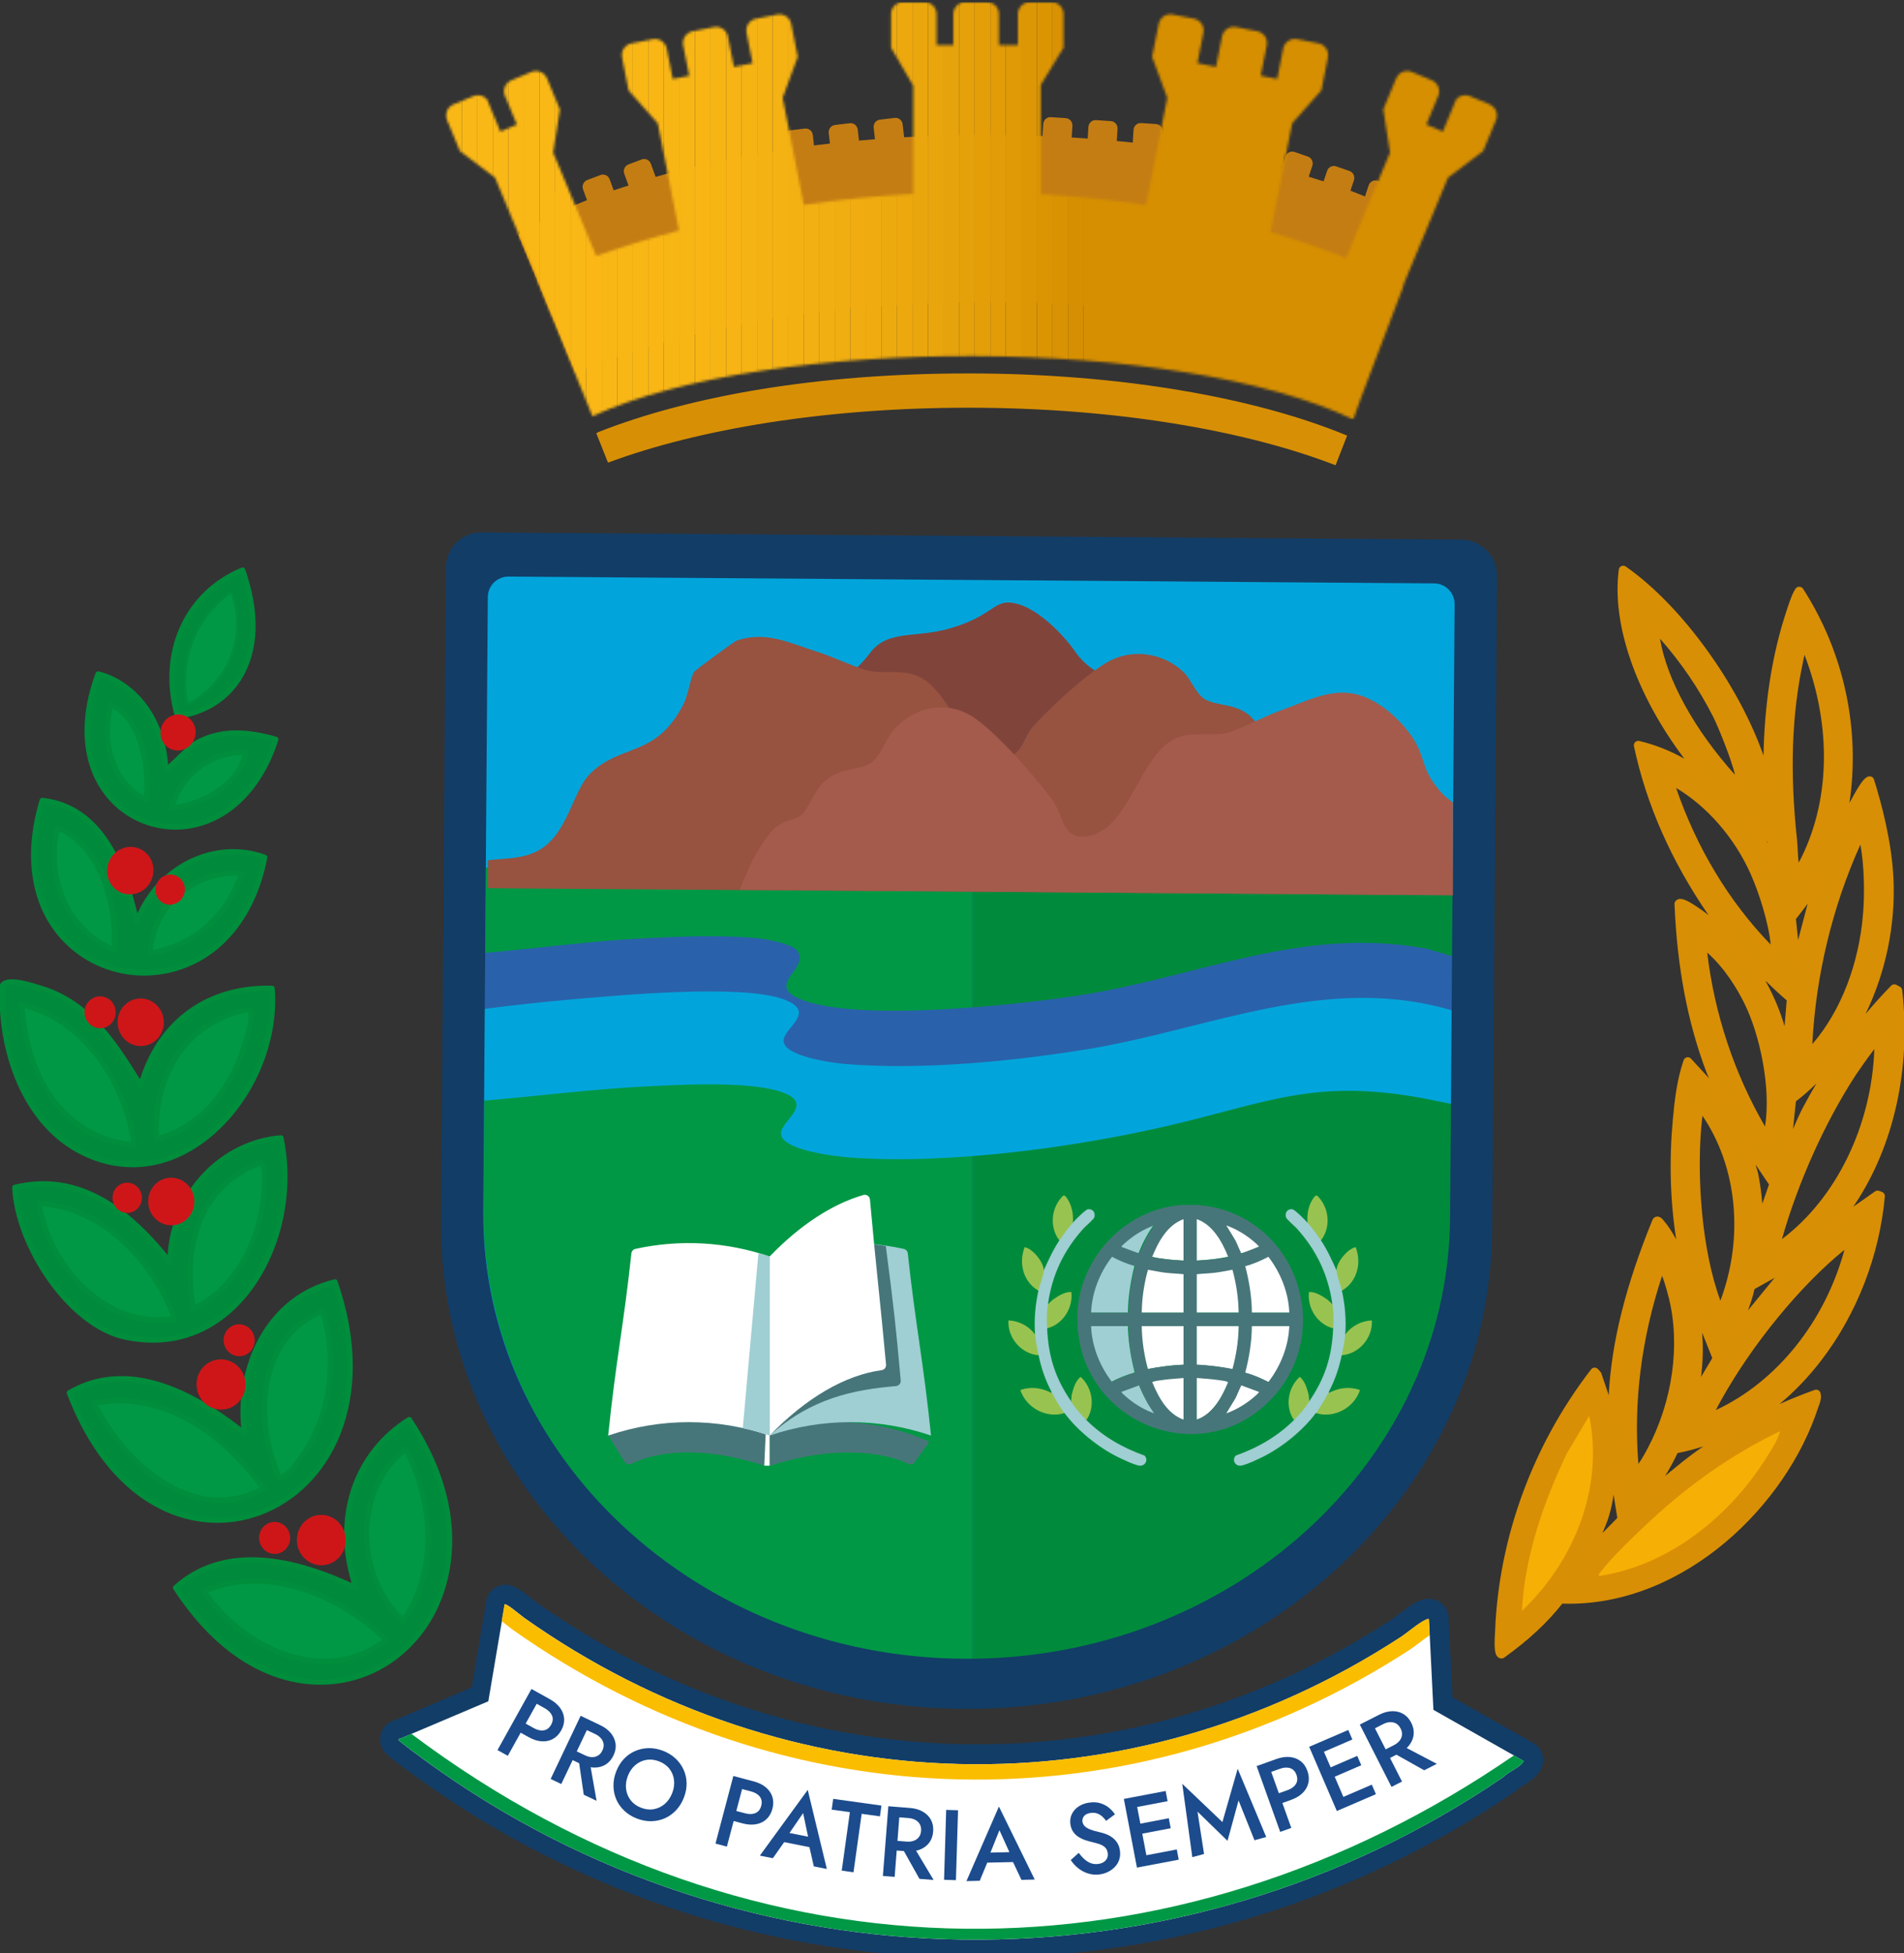 <svg width="737" height="756" viewBox="0 0 737 756" fill="none" xmlns="http://www.w3.org/2000/svg">
<rect x="0" y="0" width="737" height="756" fill="#333333" stroke="none"/>
<path d="M553.3 626.22C552.78 626.08 552.49 626.29 552.06 626.47C549.59 627.49 544.85 631.57 542.26 633.26C437.04 701.84 305.41 698.25 203.01 625.92C201.94 625.17 196.3 620.32 195.54 620.77L189.23 658.28L155.29 672.71C155.02 672.84 154.33 672.74 154.58 673.34C154.83 673.95 163.77 680.46 165.11 681.43C288.85 771.39 456.22 773.39 582.27 687.22C584.06 685.3 588.26 683.66 589.73 681.61C589.9 681.37 590.16 681.03 589.73 680.91L555.07 661.3L553.31 626.2L553.3 626.22Z" fill="#123D67"/>
<path d="M377.71 751.03C302.76 751.03 227.94 727.97 164.7 682C154.28 674.42 154.05 673.88 153.95 673.62C153.77 673.19 153.86 672.87 153.95 672.68C154.18 672.26 154.62 672.18 154.89 672.13C154.94 672.13 154.98 672.12 155.02 672.1L188.62 657.82L194.92 620.36L195.19 620.2C195.93 619.76 197.02 620.29 202.04 624.31C202.66 624.81 203.16 625.2 203.4 625.38C253.66 660.88 311.82 680.38 371.59 681.77C431.63 683.19 490.51 666.2 541.89 632.71C542.81 632.11 544.03 631.19 545.31 630.21C547.69 628.41 550.14 626.54 551.8 625.86L552 625.77C552.37 625.6 552.82 625.4 553.48 625.58L553.96 625.71L555.73 660.92L590.01 680.31C590.4 680.45 590.55 680.73 590.6 680.88C590.77 681.36 590.46 681.78 590.3 682.01C589.41 683.26 587.73 684.3 586.11 685.3C584.84 686.09 583.53 686.9 582.77 687.71L582.66 687.81C520.94 730 449.27 751.03 377.72 751.04L377.71 751.03ZM155.51 673.37C156.63 674.33 160.44 677.21 165.5 680.9C288.62 770.4 455.92 772.74 581.81 686.72C582.69 685.8 584.06 684.95 585.37 684.14C586.82 683.24 588.32 682.31 589.07 681.35L554.39 661.73L554.37 661.35L552.64 626.95C552.64 626.95 552.58 626.98 552.55 626.99L552.31 627.1C550.82 627.72 548.32 629.61 546.12 631.28C544.81 632.27 543.58 633.21 542.62 633.84C492.97 666.2 436.34 683.2 378.42 683.2C376.13 683.2 373.84 683.17 371.54 683.12C311.5 681.73 253.08 662.14 202.59 626.48C202.33 626.3 201.81 625.88 201.16 625.36C200.03 624.45 197.28 622.25 196.07 621.61L189.82 658.77L155.54 673.35C155.54 673.35 155.51 673.36 155.5 673.37H155.51Z" fill="#123D67"/>
<path d="M377.71 757.05C301.52 757.05 225.45 733.61 161.16 686.87C149.36 678.29 149.17 677.83 148.38 675.91C147.55 673.89 147.65 671.66 148.66 669.8C149.21 668.78 150.51 667.05 153.14 666.34L183.22 653.55L188.92 619.66C189.25 617.72 190.41 616.02 192.09 615.02C196.67 612.29 200.5 615.36 205.8 619.6C206.28 619.99 206.67 620.3 206.9 620.47C256.15 655.26 313.16 674.37 371.73 675.73C430.54 677.1 488.24 660.47 538.6 627.64C539.34 627.16 540.53 626.26 541.67 625.39C544.97 622.89 547.29 621.18 549.5 620.27C550.2 619.95 552.31 619 555.07 619.75C557.86 620.52 559.85 622.99 559.99 625.88L561.57 657.29L592.76 674.93C594.41 675.74 595.69 677.17 596.29 678.91C596.73 680.19 597.17 682.74 595.2 685.5C593.6 687.73 591.3 689.16 589.27 690.41C588.55 690.86 587.46 691.53 587.14 691.84C586.8 692.2 586.46 692.49 586.05 692.77C523.3 735.66 450.45 757.04 377.71 757.05ZM167.43 674.84C167.95 675.22 168.49 675.61 169.04 676.02C289.97 763.93 454.24 766.32 577.98 682.03C577.98 682.03 578 682.01 578.01 682L551.75 667.15C549.75 666.02 548.47 663.94 548.35 661.65L547.16 638.02C546.72 638.33 546.3 638.62 545.91 638.88C495.28 671.88 437.51 689.22 378.42 689.22C376.08 689.22 373.74 689.19 371.4 689.14C310.66 687.73 251.56 668.08 200.38 632.29L195.82 659.4C195.44 661.66 193.94 663.56 191.83 664.46L167.41 674.84H167.43ZM152.42 666.66C152.42 666.66 152.41 666.66 152.4 666.66C152.4 666.66 152.41 666.66 152.42 666.66ZM152.43 666.65C152.43 666.65 152.43 666.65 152.42 666.65C152.42 666.65 152.42 666.65 152.43 666.65Z" fill="#123D67"/>
<path d="M377.69 757.73C339.25 757.73 301.26 751.81 264.77 740.14C227.45 728.2 192.46 710.46 160.77 687.43C148.81 678.74 148.61 678.25 147.76 676.18C146.85 673.97 146.96 671.53 148.07 669.48C148.66 668.4 150.07 666.46 152.98 665.69L182.62 653.08L188.26 619.56C188.62 617.42 189.89 615.56 191.76 614.44C196.74 611.47 200.93 614.82 206.24 619.07L206.54 619.31C206.87 619.58 207.14 619.79 207.31 619.92C256.45 654.63 313.32 673.69 371.75 675.05C430.4 676.4 487.98 659.83 538.23 627.08C538.96 626.6 540.18 625.68 541.26 624.86C544.6 622.33 546.96 620.6 549.24 619.65C549.97 619.32 552.25 618.28 555.25 619.1C558.34 619.95 560.52 622.66 560.68 625.85L562.24 656.89L593.1 674.35C594.88 675.22 596.29 676.81 596.94 678.7C597.42 680.1 597.91 682.9 595.76 685.91C594.08 688.25 591.72 689.72 589.64 691.01C589.01 691.4 587.88 692.1 587.62 692.35C587.29 692.71 586.9 693.04 586.45 693.35C524.83 735.47 452.66 757.74 377.73 757.74H377.71L377.69 757.73ZM377.71 756.37C452.36 756.37 524.27 734.18 585.66 692.21C586.04 691.95 586.34 691.7 586.63 691.38C587 691.03 587.86 690.48 588.87 689.86C590.87 688.62 593.11 687.23 594.63 685.11C596.42 682.6 596.03 680.29 595.63 679.14C595.1 677.6 593.94 676.29 592.44 675.56L560.89 657.72L560.87 657.34L559.29 625.93C559.16 623.33 557.38 621.11 554.87 620.42C552.34 619.73 550.4 620.61 549.76 620.9C547.6 621.79 545.31 623.48 542.06 625.94C540.96 626.77 539.72 627.72 538.95 628.22C488.46 661.13 430.64 677.79 371.69 676.42C312.99 675.06 255.86 655.91 206.48 621.03C206.29 620.89 206.01 620.66 205.65 620.38L205.35 620.14C200.07 615.92 196.59 613.13 192.42 615.61C190.9 616.52 189.86 618.04 189.57 619.78L183.8 654.04L153.38 666.97C153.13 667.04 152.9 667.11 152.68 667.2C152.68 667.2 152.66 667.2 152.65 667.21H152.63L152.39 666.65L152.44 666.78L152.07 666.05L152.6 667.22C150.64 667.98 149.67 669.33 149.24 670.12C148.33 671.8 148.24 673.82 148.99 675.65C149.71 677.38 149.9 677.85 161.54 686.31C193.11 709.26 227.98 726.93 265.16 738.83C301.51 750.46 339.37 756.36 377.67 756.36H377.69L377.71 756.37ZM377.69 744.29C304.12 744.29 230.68 721.66 168.65 676.57L166.07 674.68L191.59 663.83C193.49 663.02 194.83 661.32 195.17 659.29L199.91 631.11L200.79 631.73C251.85 667.43 310.86 687.05 371.43 688.46C373.8 688.51 376.16 688.54 378.43 688.54C437.34 688.54 495.13 671.17 545.54 638.31C545.93 638.06 546.34 637.77 546.77 637.46L547.79 636.73L549.04 661.61C549.14 663.68 550.28 665.53 552.09 666.55L579.09 681.82L578.44 682.53C517.94 723.74 447.74 744.28 377.68 744.28L377.69 744.29ZM168.81 675L169.45 675.47C289.8 762.96 453.34 765.56 576.74 682.06L551.43 667.74C549.22 666.49 547.82 664.22 547.69 661.68L546.57 639.27C546.48 639.33 546.39 639.39 546.31 639.44C495.68 672.44 437.63 689.89 378.45 689.89C376.16 689.89 373.8 689.86 371.42 689.81C310.92 688.41 251.99 668.92 200.91 633.45L196.53 659.5C196.11 662 194.47 664.08 192.13 665.07L168.82 674.98L168.81 675ZM152.62 667.23L152.52 666.96L152.65 667.22C152.65 667.22 152.63 667.22 152.62 667.23Z" fill="#123D67"/>
<path d="M78.96 615.83C93.94 638.14 126.21 653.19 149.44 634.68C131.38 616.86 103.26 605.42 78.96 615.83Z" fill="#009845"/>
<path d="M157.14 560.87C136.6 575.85 137.5 611.08 156.09 627.11C170.12 608.28 167.17 581.01 157.14 560.87Z" fill="#009845"/>
<path d="M36.43 543.09C48.27 566.95 75.21 590.77 102.04 576.1C86.75 555.41 62.95 537.47 36.43 543.09Z" fill="#009845"/>
<path d="M107.91 571.36C110.33 573.35 116.06 564.85 117.27 563.09C128.26 547.06 130.57 525.99 124.91 507.41C100.02 517.3 98.1 549.04 107.92 571.36H107.91Z" fill="#009845"/>
<path d="M15.12 465.7C18.78 490.67 41.93 515.01 67.6 510.26C59.3 487.63 39.6 467.22 15.12 465.7Z" fill="#009845"/>
<path d="M74.8 506.32C90.45 500.13 100.13 480.32 101.98 463.79C102.27 461.25 103.47 450.4 100.57 450.08C76.73 459.12 70.72 482.16 74.8 506.32Z" fill="#009845"/>
<path d="M8.42 388.91C10.16 415 23.92 441.52 52.04 443.09C48.41 419.43 32.47 393.79 8.42 388.91Z" fill="#009845"/>
<path d="M60.57 440.67C76.95 437.44 89.24 421.33 94.32 405.6C95.18 402.93 99.25 391.19 95.85 390.7C71.89 395.41 59.26 416.19 60.57 440.67Z" fill="#009845"/>
<path d="M22.15 320.37C17.94 339.68 25.65 360.06 44.11 367.55C45.5 350.26 39.09 326.94 22.15 320.37Z" fill="#009845"/>
<path d="M58.04 369.03C74.96 365.79 87.96 355.08 93.45 338.05C75.51 336.49 59.15 350.34 58.04 369.03Z" fill="#009845"/>
<path d="M43.02 272.65C39.23 285.41 43.23 304.38 56.66 309.39C57.69 296.84 55.3 278.67 43.02 272.65Z" fill="#009845"/>
<path d="M66.32 312.8C78.46 311.24 92.06 304.31 95.32 291.29C81.8 290.64 69.95 299.42 66.32 312.8Z" fill="#009845"/>
<path d="M129.64 496.13C104.05 502.37 91.06 529.31 94.66 554.81C75.89 539.76 50.06 525.51 26.86 539.05C61.1 628.71 160.57 585.05 129.64 496.13ZM124.9 507.41C130.57 525.99 128.25 547.06 117.26 563.09C116.05 564.85 110.32 573.35 107.9 571.36C98.08 549.04 100 517.3 124.89 507.41H124.9ZM36.43 543.09C62.95 537.47 86.74 555.41 102.04 576.1C75.21 590.78 48.28 566.95 36.43 543.09Z" fill="#008B3C"/>
<path d="M84.18 589.38C62.78 589.38 39.5 575.01 25.9 539.41C25.72 538.94 25.9 538.41 26.34 538.16C44.77 527.4 67.31 532.22 93.35 552.46C91.06 529.03 102.59 501.66 129.4 495.13C129.91 495.01 130.44 495.29 130.61 495.79C146.77 542.25 127.76 576.57 100.62 586.47C95.42 588.37 89.87 589.38 84.19 589.38H84.18ZM28.13 539.5C44.92 582.57 76.22 593.2 99.91 584.55C125.93 575.06 144.15 542.11 128.97 497.35C109.47 502.62 91.36 524.24 95.67 554.66C95.73 555.08 95.53 555.49 95.16 555.69C94.79 555.89 94.34 555.86 94.01 555.6C68.24 534.94 46.08 529.52 28.12 539.5H28.13ZM85.02 581.64C81.3 581.64 77.53 581.04 73.73 579.85C56.09 574.3 42.42 557.46 35.52 543.55C35.38 543.27 35.38 542.93 35.52 542.65C35.66 542.36 35.92 542.16 36.23 542.09C48.75 539.43 61.44 541.71 73.96 548.84C84.37 554.77 94.37 563.99 102.87 575.49C103.05 575.73 103.11 576.03 103.05 576.32C102.99 576.61 102.8 576.86 102.54 577C96.88 580.1 91.02 581.65 85.03 581.65L85.02 581.64ZM37.95 543.83C48.2 563.7 63.39 574.45 74.34 577.89C83.35 580.72 92.14 580 100.5 575.75C75.06 541.99 49.19 541.83 37.95 543.83ZM108.76 572.68C108.2 572.68 107.69 572.5 107.26 572.15C107.14 572.05 107.04 571.92 106.97 571.77C100.33 556.67 99.53 539.17 104.89 526.11C108.69 516.85 115.48 510.06 124.53 506.46C124.8 506.36 125.09 506.37 125.35 506.49C125.61 506.61 125.8 506.84 125.89 507.11C131.87 526.71 128.96 547.85 118.12 563.67L118.04 563.79C114.11 569.53 111.29 572.35 109.16 572.65C109.03 572.67 108.9 572.68 108.77 572.68H108.76ZM108.71 570.63C108.71 570.63 108.8 570.63 108.86 570.63C109.53 570.54 111.6 569.57 116.34 562.64L116.43 562.52C126.72 547.5 129.62 527.49 124.25 508.8C116.14 512.31 110.27 518.4 106.79 526.9C101.67 539.38 102.42 556.11 108.72 570.65L108.71 570.63Z" fill="#008D3C"/>
<path d="M158.41 549.43C136.21 563.37 129.37 589.77 137.81 614.6C116 604.21 88 596.53 67.97 614.5C120.82 695.4 210.28 627.68 158.41 549.43ZM78.96 615.83C103.26 605.43 131.38 616.87 149.44 634.68C126.21 653.19 93.94 638.13 78.96 615.83ZM156.09 627.11C137.5 611.07 136.61 575.85 157.14 560.87C167.17 581.01 170.11 608.28 156.09 627.11Z" fill="#008B3C"/>
<path d="M124.09 652.05C110.68 652.05 87.71 646.59 67.11 615.05C66.83 614.63 66.91 614.07 67.28 613.73C83.26 599.39 106.41 599.04 136.11 612.67C128.26 586.84 136.65 561.86 157.86 548.55C158.33 548.25 158.95 548.39 159.26 548.85C183.42 585.29 174.01 613.23 168.85 623.54C160.46 640.31 144.76 650.94 126.87 651.96C126 652.01 125.07 652.04 124.09 652.04V652.05ZM69.31 614.68C90.72 646.97 114.45 650.64 126.75 649.93C143.9 648.95 158.95 638.74 167.02 622.64C171.99 612.72 180.98 585.97 158.11 550.84C137.75 564.15 130.17 588.93 138.78 614.28C138.91 614.67 138.8 615.1 138.49 615.37C138.18 615.64 137.74 615.71 137.37 615.53C107.88 601.48 84.98 601.2 69.31 614.69V614.68ZM125.64 644.03C123.42 644.03 121.17 643.85 118.88 643.5C103.34 641.1 87.72 630.71 78.11 616.4C77.94 616.15 77.89 615.83 77.98 615.54C78.07 615.25 78.28 615.01 78.56 614.89C103.75 604.11 132.67 616.7 150.16 633.96C150.37 634.17 150.48 634.45 150.46 634.74C150.44 635.03 150.3 635.3 150.08 635.49C143 641.13 134.65 644.03 125.65 644.03H125.64ZM80.52 616.29C89.87 629.61 104.58 639.21 119.19 641.47C129.79 643.11 139.68 640.73 147.88 634.59C131.08 618.5 104.17 606.9 80.52 616.29ZM156.09 628.13C155.85 628.13 155.61 628.04 155.42 627.88C145.92 619.69 140.38 605.79 140.96 591.62C141.5 578.38 147.18 566.86 156.54 560.04C156.78 559.86 157.09 559.8 157.39 559.87C157.68 559.94 157.93 560.14 158.06 560.41C163.38 571.09 166.43 583.19 166.66 594.46C166.92 607.31 163.55 618.81 156.91 627.72C156.74 627.95 156.48 628.1 156.2 628.13C156.16 628.13 156.13 628.13 156.09 628.13ZM156.77 562.43C148.5 568.96 143.5 579.56 143 591.7C142.46 604.84 147.39 617.71 155.92 625.58C164.65 613.09 169.82 589.55 156.77 562.42V562.43Z" fill="#008D3C"/>
<path d="M48.73 517.54C91.81 526.4 116.91 478.93 108.71 440.38C84.54 442.43 65.88 463.71 65.82 488.55C50.87 469.43 31.12 453.31 5.73 459.56C6.69 482.02 26.62 512.99 48.73 517.54ZM100.57 450.08C103.47 450.4 102.27 461.25 101.98 463.79C100.13 480.32 90.45 500.13 74.8 506.32C70.72 482.15 76.73 459.12 100.57 450.08ZM67.61 510.26C41.94 515.01 18.79 490.67 15.13 465.7C39.61 467.21 59.31 487.62 67.61 510.26Z" fill="#008B3C"/>
<path d="M59.15 519.66C55.82 519.66 52.28 519.31 48.52 518.54C26.08 513.93 5.68 482.28 4.71 459.61C4.69 459.12 5.01 458.69 5.49 458.57C26.4 453.42 45.85 462.31 64.89 485.74C66.3 461.48 85.02 441.36 108.63 439.36C109.14 439.32 109.61 439.66 109.72 440.17C114.71 463.6 107.6 489.88 92.03 505.56C85.26 512.38 74.44 519.67 59.16 519.67L59.15 519.66ZM6.8 460.36C8.19 482.25 27.62 512.15 48.94 516.54C69.05 520.67 82.68 512.06 90.57 504.11C105.47 489.1 112.38 464.04 107.9 441.49C84.87 443.93 66.91 464.42 66.85 488.56C66.85 489 66.57 489.38 66.16 489.52C65.75 489.66 65.29 489.52 65.02 489.18C46.23 465.15 27.17 455.71 6.8 460.36ZM61.06 511.88C52.85 511.88 44.71 509.12 37.19 503.74C25.11 495.1 16.27 480.58 14.11 465.85C14.07 465.55 14.16 465.24 14.37 465.01C14.58 464.78 14.88 464.67 15.19 464.68C41.2 466.29 60.74 488.56 68.57 509.91C68.67 510.19 68.65 510.51 68.5 510.77C68.35 511.03 68.09 511.21 67.8 511.27C65.56 511.68 63.31 511.89 61.07 511.89L61.06 511.88ZM16.34 466.82C18.73 480.58 27.09 494 38.38 502.08C47.12 508.33 56.72 510.87 66.21 509.46C58.48 489.45 40.33 468.97 16.34 466.82ZM74.8 507.35C74.63 507.35 74.45 507.31 74.3 507.22C74.03 507.07 73.84 506.8 73.79 506.5C69.02 478.22 78.64 457.31 100.2 449.13C100.35 449.07 100.52 449.05 100.68 449.07C101.28 449.14 101.81 449.44 102.22 449.96C103.6 451.69 103.86 456.25 103 463.92C102.01 472.74 98.97 481.81 94.45 489.47C89.3 498.18 82.64 504.34 75.18 507.29C75.06 507.34 74.93 507.36 74.8 507.36V507.35ZM100.58 451.17C80.59 458.94 71.54 478.45 75.61 504.87C86.36 499.95 98.55 485.32 100.97 463.68C102.07 453.9 100.99 451.68 100.63 451.23C100.61 451.21 100.6 451.19 100.58 451.17Z" fill="#008D3C"/>
<path d="M31.92 446.04C70.93 465.38 108.49 421.4 105.31 382.51C80.66 381.88 61.3 395.59 54.51 420.17C44.57 404.11 34.88 388.32 15.99 382.53C12.57 381.48 3.26 378.29 0.98 381.27C-0.39 405.77 9.18 434.77 31.91 446.04H31.92ZM95.85 390.7C99.25 391.19 95.18 402.93 94.32 405.6C89.24 421.33 76.95 437.44 60.57 440.67C59.25 416.19 71.89 395.41 95.85 390.7ZM52.04 443.09C23.92 441.52 10.16 414.99 8.42 388.91C32.47 393.79 48.41 419.43 52.04 443.09Z" fill="#008B3C"/>
<path d="M51.3 451.76C44.63 451.76 37.94 450.16 31.47 446.95C20.71 441.62 12.07 431.96 6.48 419.02C1.56 407.62 -0.75 394.2 -0.03 381.21C-0.02 381 0.05 380.81 0.18 380.65C2.42 377.72 8.87 379.23 15.5 381.31L16.3 381.56C34.77 387.23 44.78 402.52 54.19 417.69C61.54 394.34 80.49 380.84 105.35 381.49C105.87 381.5 106.3 381.91 106.34 382.43C108.21 405.39 96.2 430.46 77.13 443.4C68.93 448.96 60.13 451.76 51.3 451.77V451.76ZM1.99 381.69C0.3 414.26 16.01 437.01 32.38 445.12C46.75 452.24 62.23 451.03 75.98 441.7C94.21 429.33 105.79 405.52 104.36 383.52C80.19 383.21 61.98 397 55.5 420.45C55.39 420.84 55.06 421.13 54.66 421.19C54.26 421.25 53.86 421.06 53.64 420.72L53.51 420.5C43.55 404.39 34.13 389.17 15.7 383.52L14.89 383.27C12.16 382.42 4.05 379.88 1.99 381.7V381.69ZM52.04 444.12C52.04 444.12 52 444.12 51.98 444.12C38.73 443.38 27.5 437.04 19.5 425.79C12.63 416.13 8.33 403.06 7.4 388.98C7.38 388.66 7.51 388.35 7.75 388.14C7.99 387.93 8.31 387.84 8.63 387.91C20.07 390.23 30.47 397.3 38.71 408.35C46.04 418.18 51.14 430.46 53.05 442.94C53.1 443.24 53 443.55 52.8 443.78C52.61 443.99 52.33 444.12 52.04 444.12ZM9.54 390.21C12.41 426 33.19 440.39 50.82 441.98C45.74 411.9 26.24 394.29 9.54 390.21ZM60.57 441.69C60.34 441.69 60.12 441.61 59.94 441.47C59.71 441.29 59.56 441.01 59.55 440.72C58.13 414.31 72.3 394.28 95.65 389.69C95.76 389.67 95.88 389.67 95.99 389.69C96.68 389.79 97.25 390.17 97.63 390.78C99.14 393.22 97.39 399.53 95.47 405.37L95.29 405.92C87.92 428.74 72.09 439.44 60.77 441.67C60.7 441.68 60.64 441.69 60.57 441.69ZM95.81 391.75C74.02 396.15 60.67 414.76 61.54 439.41C72.22 436.8 86.51 426.49 93.35 405.29L93.53 404.73C96.49 395.71 96.45 392.75 95.89 391.85C95.86 391.8 95.83 391.77 95.81 391.75Z" fill="#008D3C"/>
<path d="M102.44 331.82C82.09 324.42 60.38 336.5 52.92 356.9C48.34 336.43 39.62 312.38 16.34 309.79C-5.91 383.19 88.66 403.93 102.43 331.82H102.44ZM93.45 338.05C87.96 355.07 74.96 365.78 58.04 369.03C59.15 350.34 75.51 336.5 93.45 338.05ZM22.15 320.37C39.09 326.94 45.5 350.26 44.11 367.55C25.66 360.06 17.94 339.68 22.15 320.37Z" fill="#008B3C"/>
<path d="M55.74 377.59C44.39 377.59 33.37 373.2 25.15 365.02C12.16 352.1 8.6 331.86 15.38 309.49C15.52 309.02 15.97 308.71 16.47 308.77C39.74 311.35 48.66 334.7 53.2 353.52C62 333.98 83.6 323.86 102.8 330.85C103.27 331.02 103.55 331.51 103.46 332C99.21 354.23 86.62 370.11 68.91 375.59C64.57 376.93 60.14 377.58 55.75 377.58L55.74 377.59ZM17.08 310.92C8.56 340 19.34 356.38 26.58 363.58C37.44 374.38 53.42 378.24 68.28 373.65C85.02 368.48 97 353.51 101.26 332.5C82.35 326.15 61.24 337.11 53.88 357.26C53.72 357.69 53.3 357.96 52.85 357.93C52.4 357.9 52.02 357.58 51.92 357.13C47.8 338.71 39.72 314.01 17.08 310.92ZM58.04 370.05C57.79 370.05 57.55 369.96 57.37 369.8C57.13 369.59 57 369.29 57.02 368.97C57.57 359.69 61.75 351.23 68.8 345.15C75.76 339.14 84.55 336.25 93.54 337.04C93.85 337.07 94.13 337.23 94.3 337.49C94.47 337.75 94.52 338.07 94.42 338.37C88.94 355.37 76.09 366.61 58.23 370.04C58.17 370.05 58.1 370.06 58.04 370.06V370.05ZM90.65 338.95C83.17 338.95 75.97 341.65 70.13 346.69C63.85 352.12 59.99 359.55 59.17 367.75C75.14 364.28 86.74 354.12 92.06 338.98C91.59 338.96 91.12 338.95 90.66 338.95H90.65ZM44.11 368.58C43.98 368.58 43.85 368.56 43.73 368.5C25.82 361.23 16.54 341.35 21.16 320.15C21.22 319.86 21.41 319.61 21.68 319.47C21.94 319.33 22.26 319.31 22.53 319.42C30.53 322.53 36.91 329.49 40.96 339.56C44.37 348.03 45.89 358.26 45.14 367.63C45.11 367.95 44.93 368.25 44.66 368.42C44.5 368.52 44.31 368.57 44.12 368.57L44.11 368.58ZM22.9 321.79C19.2 341.01 27.4 358.88 43.18 366.04C44.12 348.93 37.46 328.32 22.9 321.79Z" fill="#008D3C"/>
<path d="M106.78 286.13C95.52 282.99 84.06 281.95 73.97 288.93L64.21 298.26C63.53 281.7 54.45 264.86 37.98 260.84C15.56 321.26 87.87 345.03 106.77 286.13H106.78ZM95.32 291.28C92.06 304.3 78.46 311.24 66.32 312.79C69.95 299.41 81.8 290.62 95.32 291.28ZM43.02 272.65C55.3 278.68 57.69 296.84 56.66 309.39C43.23 304.38 39.23 285.41 43.02 272.65Z" fill="#008B3C"/>
<path d="M67.89 321.09C57.93 321.09 48.33 316.78 41.74 309.07C31.66 297.27 29.94 279.56 37.02 260.49C37.2 260 37.72 259.73 38.22 259.85C50.57 262.87 63.41 275.17 65.09 296L73.25 288.2C73.25 288.2 73.33 288.13 73.37 288.1C84.64 280.3 97.28 282.43 107.04 285.15C107.31 285.22 107.53 285.41 107.67 285.65C107.8 285.9 107.83 286.18 107.74 286.45C101.78 305.02 89.74 317.4 74.69 320.42C72.42 320.88 70.15 321.1 67.89 321.1V321.09ZM38.63 262.07C32.19 280.09 33.88 296.7 43.31 307.74C50.9 316.63 62.78 320.72 74.3 318.41C88.33 315.59 99.64 304.11 105.47 286.84C96.32 284.39 84.78 282.74 74.62 289.74L64.92 299.01C64.63 299.29 64.2 299.37 63.83 299.22C63.46 299.07 63.21 298.72 63.19 298.31C62.34 277.72 50.39 265.39 38.63 262.07ZM66.32 313.82C66.03 313.82 65.74 313.69 65.55 313.47C65.33 313.21 65.24 312.86 65.33 312.53C69.07 298.75 81.43 289.58 95.37 290.26C95.68 290.27 95.96 290.43 96.14 290.67C96.32 290.91 96.39 291.23 96.31 291.53C92.79 305.6 78.02 312.32 66.45 313.81C66.41 313.81 66.36 313.81 66.32 313.81V313.82ZM93.93 292.27C82.02 292.27 71.57 299.98 67.76 311.55C78.06 309.83 90.35 303.9 93.98 292.27H93.93ZM56.66 310.42C56.54 310.42 56.42 310.4 56.3 310.36C42.75 305.3 37.91 286.28 42.04 272.37C42.13 272.08 42.33 271.85 42.61 271.72C42.89 271.6 43.2 271.61 43.47 271.74C51.51 275.69 59.46 287.67 57.68 309.49C57.65 309.81 57.48 310.1 57.21 310.27C57.04 310.38 56.85 310.43 56.66 310.43V310.42ZM43.66 274.16C39.75 289.27 46.59 303.48 55.74 307.89C56.47 295.52 53.71 280.04 43.66 274.16Z" fill="#008D3C"/>
<path d="M93.9 220.63C71.34 229.94 62.08 253.91 68.72 277.16C89.85 274.47 105.62 254.4 93.9 220.63ZM72.89 271.94C72.14 268.21 70.49 257.53 75.9 245.93C80 237.15 86.17 232.04 89.36 229.75C90.26 232.23 93.59 242.33 89.06 253.94C84.53 265.55 75.23 270.73 72.89 271.94Z" fill="#008B3C"/>
<path d="M68.72 278.18C68.27 278.18 67.86 277.88 67.74 277.44C60.65 252.63 71.25 228.88 93.51 219.69C93.77 219.58 94.06 219.59 94.32 219.7C94.58 219.82 94.77 220.03 94.87 220.3C102.29 241.66 98.21 255.24 93.48 262.87C88.2 271.39 79.45 276.83 68.86 278.18C68.82 278.18 68.77 278.18 68.73 278.18H68.72ZM93.29 222C72.96 230.96 63.26 252.93 69.47 276.02C79.05 274.57 86.93 269.54 91.74 261.78C96.16 254.65 99.96 242 93.29 222ZM72.89 272.96C72.74 272.96 72.59 272.93 72.45 272.86C72.16 272.72 71.95 272.45 71.89 272.14C70.84 266.92 69.83 256.52 74.98 245.49C78.84 237.2 84.61 231.9 88.77 228.91C89.03 228.72 89.36 228.67 89.67 228.76C89.98 228.85 90.22 229.09 90.33 229.39C91.69 233.15 94.39 243.11 90.02 254.3C85.65 265.49 76.92 270.99 73.37 272.83C73.22 272.91 73.06 272.95 72.9 272.95L72.89 272.96ZM88.84 231.41C85.01 234.37 80.17 239.19 76.83 246.36C72.35 255.96 72.77 265.07 73.64 270.36C77.47 268.13 84.43 262.99 88.1 253.57C91.78 244.14 90.14 235.64 88.83 231.41H88.84Z" fill="#008D3C"/>
<path d="M727.89 462.89L726.77 462.48L709.23 474.83C711.4 471.47 714.27 468.56 716.5 465.23C732.32 441.63 737.85 411.38 734.59 383.34L733.25 382.64C719.78 396.43 708.48 412.27 699.42 429.36C696.89 434.13 694.98 439.64 692.44 444.22C692.15 444.74 691.63 445.97 691.52 444.44L693.54 425.36C719.38 405.91 732.77 371.93 731.22 339.89C730.62 327.45 727.44 313.88 723.75 302.15C721.42 302.51 714.72 317.61 712.4 319.87C719.7 288.9 713.66 255.41 696.49 228.78C695.73 228.88 692.61 238.57 692.14 240.13C685.77 260.83 683.75 283.03 684.41 304.98C678.64 277.37 654.64 238.96 628.31 220.63C625.2 243.98 637.59 274.91 660.2 301.05C652.42 295.12 643.61 290.65 634.15 288.41C639.22 312.34 649.83 334.8 663.81 354.7C665.53 357.15 670.8 362.92 671.71 364.82C671.83 365.07 671.96 365.64 671.57 365.61C666.68 360.95 661.68 356.09 655.96 352.38C654.95 351.72 650.71 348.78 649.88 349.83C650.8 371.89 654.29 393.65 662.12 414.34C663.46 417.89 666 421.33 666.48 425.2L653.32 410.86C650.86 417.98 649.92 425.83 649.22 433.4C647.5 452.22 648.39 471.15 652.43 489.67C651.47 489.64 651.43 488.74 651.11 488.1C648.58 483.02 646.35 477.71 642.59 473.36C642.32 473.05 641.66 472.18 641.25 472.7C631.27 497.16 623.77 523.12 624.26 549.83L618.24 532.08L617.26 531C595.22 559.51 581.85 595.1 580.43 631.32C580.38 632.64 579.73 640.3 581.23 640.16C589.81 634 597.45 627.27 603.94 618.89C647.9 620.83 689.13 584.4 702.19 544.16C702.69 542.63 703.51 541.2 703.02 539.53C687.38 545.13 671.86 553.03 658.29 562.6C651.83 567.15 645.93 572.54 639.65 577.31C639.24 577.63 638.51 578.61 638.02 577.9C641.92 572.55 645.41 566.9 648.17 560.87C694.07 552.37 723.86 507.19 727.89 462.89ZM712.71 482.52C713.18 482.14 716.46 479.63 716.67 479.8C709.95 509.35 689.69 537.43 661.1 548.93C660.56 548.53 664.24 541.93 664.78 540.96C676.03 520.76 694.73 497.08 712.71 482.51V482.52ZM678.86 454.49C678.64 453.36 675.07 442.28 675.84 442.15L686.64 458.18L680.67 475.37C680.93 468.64 680.18 461.14 678.86 454.49ZM677.62 497.8L693.94 488.66L672.32 515.08C671.48 514.76 672.3 513.84 672.47 513.36C674.27 508.22 676.57 503.2 677.63 497.81L677.62 497.8ZM716.89 415.14C717.59 414.06 726.58 401 727.28 401.73C727.47 432.8 713.75 465.7 687.48 483.29C687.27 482.08 687.61 480.89 687.93 479.75C694.11 457.7 704.41 434.33 716.89 415.15V415.14ZM693.4 355.16C697.1 350.51 700.59 345.84 703.82 340.85L695.27 373.29L693.4 355.15V355.16ZM720.29 322.44C721.23 322.91 721.21 323.73 721.4 324.6C723.24 333.02 723.55 344.66 722.89 353.26C721.35 373.17 713.81 394.43 699.61 408.66C700.5 379.04 707.62 349.14 720.29 322.44ZM696.27 255.63C696.72 253.5 697.22 250.52 698.46 248.82C710.51 277.22 711.94 311.39 695.67 338.32C693.92 333.99 694.36 329.6 693.9 325.3C691.37 301.74 691.31 278.88 696.27 255.63ZM693.36 386.45C692.89 392.93 692.18 399.3 691.92 405.81C691.89 406.68 692.36 406.64 691.02 406.71C689.62 396.17 685.36 386.04 679.89 376.98C677.81 373.52 675.08 370.45 673.06 366.97C679.74 373.47 686.2 380.35 693.36 386.44V386.45ZM686.79 334.34C685.78 334.32 685.83 333.34 685.48 332.75C683.97 330.2 682.94 327.36 681.41 324.82C679.83 322.2 678.09 319.65 676.22 317.19C679 319.63 681.86 322 684.83 324.26C685.07 323.34 685.25 322.37 685.39 321.38C685.77 325.73 686.23 330.06 686.78 334.34H686.79ZM664.7 276.74C666.45 280.19 677.14 305.41 672.28 303.15C654.58 284.21 641.27 260.77 640.26 242.15C650.48 252.98 658.42 264.39 664.7 276.74ZM645.83 301.4C660.43 308.64 672.53 322.59 679.16 337.46C682.69 345.37 686.96 358.83 687.2 367.4C687.22 368.18 687.32 368.68 686.65 369.26C667.74 350.66 653.8 326.68 645.83 301.4ZM658.7 364.78C666.5 370.48 672.53 379.06 676.8 387.72C683.49 401.3 687.7 423.71 684.44 438.61C684.31 439.18 684.38 439.87 683.62 440.05C669.73 417.28 661.19 391.44 658.7 364.78ZM656.8 436.41C656.9 435.19 657.52 428 658.26 427.91C675.34 450.26 676.93 482.19 666.09 507.59C665.22 507.23 665.33 506.58 665.07 505.92C657.25 486.24 655.04 457.45 656.8 436.41ZM656.46 507.62C656.4 507 655.81 505.77 656.72 505.77L664.68 525.77L655.37 541.39C655.33 538.97 656.2 536.72 656.54 534.26C657.93 524.01 657.45 517.8 656.46 507.62ZM589.09 623.46C590.22 602.25 597.37 581.7 606.43 562.64L615.15 547.96C620.93 575.73 609.22 604.45 589.09 623.46ZM621.18 586.21C622.77 581.02 623.11 576.54 623.81 571.26C623.92 570.44 623.96 568.4 624.67 568.02L627.85 588.07L615.61 600.53C617.13 595.69 619.7 591.05 621.18 586.21ZM638.79 588.58C653.68 574.74 670.5 562.79 688.86 553.98C689.16 554.2 687.78 557.27 687.53 557.77C686.09 560.66 683.24 565 681.37 567.76C667.19 588.73 644.47 606.18 618.98 609.96C618.67 609.13 619.11 608.89 619.54 608.33C624.46 602.04 632.81 594.12 638.78 588.57L638.79 588.58ZM637.26 564.97C636.83 565.7 633.49 571.11 632.84 570.54C630.03 543.27 633.8 516.24 642.67 490.5C643.68 490.21 643.49 490.3 643.9 490.98C645.64 493.9 647.65 501.59 648.33 505.07C652.27 525.24 647.65 547.44 637.26 564.97Z" fill="#D78F05"/>
<path d="M581.18 641.87C580.63 641.87 580.1 641.65 579.69 641.25C578.59 640.18 578.33 637.82 578.68 631.91C578.7 631.62 578.71 631.39 578.72 631.25C580.14 595.11 593.34 559.14 615.91 529.96C616.22 529.56 616.69 529.32 617.19 529.3C617.71 529.28 618.18 529.48 618.52 529.86L619.5 530.94C619.66 531.11 619.78 531.32 619.85 531.54L622.71 539.99C623.77 519.47 629.25 497.6 639.66 472.07C639.72 471.92 639.8 471.78 639.91 471.65C640.31 471.15 640.89 470.86 641.51 470.85C642.7 470.85 643.44 471.75 643.81 472.2C645.84 474.54 647.42 477.11 648.83 479.72C646.5 464.75 646.06 449.17 647.52 433.26C648.17 426.12 649.09 417.87 651.7 410.32C651.9 409.75 652.38 409.33 652.96 409.21C653.55 409.09 654.16 409.28 654.56 409.73L661.56 417.35C661.18 416.57 660.82 415.77 660.52 414.96C653.23 395.68 649.19 374.41 648.17 349.92C648.15 349.51 648.28 349.12 648.53 348.8C650.13 346.76 653.26 348.57 656.59 350.78L656.88 350.97C658.41 351.97 659.89 353.04 661.33 354.17C646.95 333.31 637.24 311.33 632.47 288.79C632.35 288.22 632.53 287.62 632.95 287.22C633.37 286.82 633.97 286.64 634.53 286.78C640.52 288.19 646.36 290.49 651.98 293.64C633.39 269.01 623.78 241.68 626.61 220.43C626.69 219.84 627.07 219.33 627.61 219.09C628.15 218.85 628.78 218.91 629.27 219.25C651.06 234.42 673.1 265.23 682.62 292.44C682.99 273.17 685.63 255.46 690.5 239.64C694.28 227.35 695.25 227.23 696.27 227.1C696.93 227.02 697.56 227.32 697.92 227.87C713.79 252.49 720.14 282.21 715.88 310.75C719.81 303.56 721.55 300.78 723.48 300.48C724.32 300.35 725.12 300.85 725.37 301.65C728.44 311.41 732.24 325.95 732.91 339.82C733.8 358.13 729.85 376.47 722.12 392.44C725.3 388.64 728.6 384.99 732.03 381.48C732.56 380.94 733.37 380.81 734.04 381.16L735.38 381.86C735.88 382.12 736.22 382.61 736.29 383.17C739.79 413.3 733.1 443.56 717.92 466.21C717.73 466.5 717.53 466.79 717.33 467.07L725.79 461.11C726.25 460.79 726.83 460.71 727.36 460.9L728.48 461.31C729.2 461.58 729.66 462.3 729.59 463.06C727.51 485.95 718.8 508.43 705.09 526.36C700.14 532.83 694.69 538.53 688.82 543.41C693.3 541.41 697.85 539.58 702.44 537.94C702.88 537.78 703.37 537.81 703.79 538.03C704.21 538.24 704.52 538.62 704.65 539.07C705.19 540.94 704.59 542.54 704.11 543.83C704 544.12 703.9 544.4 703.8 544.7C691.49 582.64 652.38 620.69 607.37 620.69C606.5 620.69 605.62 620.68 604.74 620.65C598.81 628.15 591.63 634.81 582.22 641.56C581.97 641.74 581.68 641.85 581.38 641.87C581.32 641.87 581.25 641.87 581.19 641.87H581.18ZM617.1 534.02C595.89 562.28 583.49 596.76 582.13 631.38C582.13 631.54 582.11 631.79 582.09 632.11C581.93 634.81 581.92 636.47 581.98 637.5C590.54 631.17 597.12 624.89 602.58 617.85C602.92 617.41 603.43 617.15 604 617.19C639.24 618.73 684.98 591.65 700.55 543.63C700.66 543.29 700.78 542.96 700.91 542.62C700.99 542.41 701.06 542.21 701.13 542.03C686.19 547.62 671.76 555.18 659.26 563.99C655.53 566.62 651.9 569.6 648.4 572.48C645.89 574.54 643.3 576.67 640.68 578.67C640.64 578.7 640.59 578.75 640.53 578.81C640.1 579.21 639.31 579.96 638.21 579.85C637.58 579.79 637.01 579.45 636.62 578.89C636.2 578.29 636.2 577.49 636.64 576.9C640.83 571.15 644.09 565.68 646.62 560.16C646.85 559.66 647.31 559.3 647.86 559.19C693.4 550.76 721.33 505.94 725.95 465.14L710.22 476.22C709.55 476.69 708.65 476.62 708.06 476.06C707.47 475.49 707.37 474.59 707.81 473.91C708.99 472.08 710.37 470.38 711.7 468.74C712.92 467.23 714.08 465.81 715.1 464.29C729.54 442.74 736.06 414.04 733.1 385.28C720.64 398.31 709.83 413.4 700.95 430.17C699.78 432.38 698.71 434.82 697.68 437.18C696.52 439.84 695.32 442.58 693.95 445.05L693.86 445.22C693.56 445.8 692.84 447.14 691.42 446.85C690.47 446.65 689.94 445.88 689.84 444.56C689.84 444.46 689.84 444.36 689.84 444.26L691.86 425.18C691.91 424.71 692.15 424.28 692.53 424C716.6 405.88 731.13 372.9 729.53 339.97C728.93 327.69 725.8 314.8 722.97 305.36C721.6 307.4 719.73 310.84 718.46 313.16C716.16 317.38 714.7 320.02 713.6 321.08C713.06 321.61 712.23 321.72 711.57 321.34C710.91 320.97 710.58 320.2 710.75 319.46C717.7 289.96 712.56 258.34 696.65 232.21C695.75 234.55 694.53 238.14 693.77 240.61C687.97 259.46 685.4 281.09 686.11 304.9C686.14 305.78 685.48 306.54 684.61 306.64C683.73 306.74 682.92 306.16 682.74 305.3C676.9 277.36 653.43 241.46 629.7 223.71C627.99 246.15 639.96 275.02 661.49 299.91C662.06 300.57 662.04 301.56 661.44 302.19C660.84 302.83 659.86 302.91 659.16 302.38C651.98 296.9 644.34 292.99 636.41 290.74C641.41 312.43 651.08 333.6 665.2 353.7C665.86 354.64 667.12 356.16 668.46 357.76C670.97 360.77 672.66 362.83 673.24 364.06C673.33 364.25 673.54 364.74 673.53 365.31C673.79 365.39 674.03 365.52 674.24 365.72C676.17 367.6 678.08 369.51 680 371.42C684.63 376.04 689.41 380.82 694.46 385.12C694.87 385.47 695.09 386 695.06 386.54C694.89 388.86 694.69 391.16 694.5 393.46C694.15 397.51 693.79 401.7 693.62 405.86C693.62 405.94 693.62 406 693.64 406.05C693.68 406.31 693.79 407 693.27 407.64C692.72 408.31 692.04 408.35 691.17 408.4C690.25 408.44 689.45 407.81 689.34 406.92C688.1 397.56 684.43 387.78 678.44 377.85C677.48 376.26 676.4 374.77 675.24 373.2C673.99 371.49 672.69 369.71 671.59 367.82C671.49 367.65 671.43 367.48 671.39 367.3C671.02 367.26 670.67 367.1 670.39 366.84L669.73 366.21C665.12 361.81 660.36 357.27 655.03 353.8L654.72 353.59C653.29 352.65 652.33 352.09 651.67 351.76C652.8 375.04 656.75 395.32 663.71 413.73C664.15 414.9 664.74 416.08 665.37 417.32C666.57 419.71 667.82 422.19 668.16 424.98C668.25 425.72 667.86 426.43 667.18 426.74C666.51 427.05 665.71 426.89 665.21 426.35L654.05 414.19C652.21 420.62 651.47 427.5 650.91 433.56C649.15 452.81 650.22 471.57 654.09 489.31C654.2 489.82 654.07 490.36 653.73 490.77C653.39 491.17 652.92 491.42 652.36 491.38C650.47 491.32 649.9 489.75 649.68 489.16C649.64 489.06 649.61 488.96 649.56 488.87C649.12 487.99 648.69 487.1 648.26 486.21C646.37 482.3 644.57 478.59 642 475.36C630.64 503.7 625.54 527.41 625.94 549.81C625.95 550.65 625.36 551.38 624.53 551.52C623.7 551.67 622.89 551.18 622.62 550.39L617.08 534.04L617.1 534.02ZM649.34 562.39C647.95 565.33 646.36 568.27 644.54 571.23C645.11 570.77 645.67 570.3 646.23 569.84C649.78 566.92 653.46 563.9 657.29 561.2C657.96 560.73 658.63 560.26 659.31 559.8C656.05 560.86 652.72 561.72 649.33 562.38L649.34 562.39ZM695.16 426.27L694.03 436.99C694.2 436.6 694.37 436.21 694.54 435.81C695.6 433.39 696.69 430.89 697.92 428.56C699.59 425.42 701.32 422.34 703.11 419.31C700.59 421.8 697.94 424.13 695.16 426.26V426.27ZM683.34 379.55C686.63 385.5 689.11 391.4 690.76 397.2C690.87 395.85 690.99 394.51 691.1 393.19C691.27 391.19 691.44 389.19 691.6 387.18C688.76 384.73 686.02 382.15 683.35 379.55H683.34ZM589.09 625.16C588.85 625.16 588.6 625.11 588.37 625C587.74 624.71 587.35 624.06 587.38 623.36C588.38 604.67 594.1 584.57 604.88 561.9C604.9 561.85 604.93 561.81 604.95 561.76L613.67 547.08C614.03 546.48 614.72 546.16 615.42 546.27C616.11 546.39 616.67 546.92 616.81 547.6C622.39 574.41 612.22 603.95 590.26 624.68C589.94 624.99 589.52 625.15 589.09 625.15V625.16ZM607.93 563.44C598.23 583.85 592.71 602.09 591.12 619.04C608.84 600.55 617.45 575.88 614.25 552.8L607.93 563.44ZM618.99 611.67C618.29 611.67 617.65 611.24 617.4 610.56C616.79 608.93 617.64 607.95 618.04 607.49C618.09 607.43 618.15 607.36 618.21 607.29C623.03 601.13 631.12 593.39 637.63 587.33C653.36 572.71 670.35 560.98 688.13 552.45C688.7 552.18 689.37 552.24 689.88 552.61C690.58 553.12 691.45 553.76 689.06 558.54C687.61 561.44 684.85 565.67 682.79 568.72C667.02 592.04 643.26 608.09 619.24 611.65C619.16 611.66 619.07 611.67 618.99 611.67ZM639.95 589.83C634.14 595.23 627.05 601.99 622.3 607.66C644.16 603.24 665.5 588.2 679.96 566.82C682.63 562.87 684.69 559.56 685.81 557.4C669.71 565.6 654.3 576.49 639.95 589.83ZM615.61 602.23C615.31 602.23 615.01 602.15 614.73 601.99C614.05 601.58 613.74 600.77 613.98 600.02C614.75 597.56 615.79 595.15 616.79 592.82C617.79 590.49 618.82 588.08 619.55 585.71C620.8 581.65 621.24 578.09 621.75 573.98C621.87 573.02 621.99 572.04 622.13 571.03C622.15 570.9 622.16 570.73 622.18 570.55C622.32 569.09 622.49 567.26 623.87 566.52C624.36 566.26 624.94 566.25 625.43 566.5C625.92 566.75 626.27 567.21 626.36 567.76L629.54 587.81C629.62 588.34 629.45 588.89 629.07 589.27L616.83 601.73C616.5 602.06 616.06 602.24 615.61 602.24V602.23ZM622.81 586.71C622.12 588.97 621.19 591.2 620.27 593.36L626.03 587.49L624.59 578.45C624.2 581.13 623.69 583.82 622.8 586.71H622.81ZM632.95 572.28C632.5 572.28 632.06 572.12 631.72 571.82C631.39 571.54 631.18 571.14 631.14 570.7C628.4 544.14 631.74 516.96 641.05 489.93C641.23 489.4 641.66 489 642.2 488.84C643.01 488.61 644.37 488.23 645.24 489.88C645.27 489.94 645.31 490.01 645.36 490.1C647.34 493.43 649.38 501.55 650 504.74C653.87 524.55 649.66 547.39 638.73 565.83C635.1 571.95 633.82 572.16 633.27 572.25C633.17 572.27 633.06 572.28 632.96 572.28H632.95ZM643.35 493.8C635.33 518.18 632.25 542.63 634.19 566.6C634.78 565.74 635.37 564.81 635.8 564.09C646.32 546.34 650.38 524.4 646.66 505.39C646.11 502.6 644.7 497.16 643.36 493.8H643.35ZM661.1 550.64C660.74 550.64 660.39 550.53 660.09 550.31C658.7 549.29 658.83 548.16 663.27 540.18C675.48 518.25 694.46 495.12 711.63 481.2C716.16 477.54 716.8 477.74 717.73 478.48C718.24 478.89 718.47 479.55 718.32 480.19C710.98 512.48 689.29 539.43 661.72 550.52C661.51 550.6 661.3 550.64 661.08 550.64H661.1ZM713.79 483.84C696.93 497.51 678.28 520.26 666.28 541.79C665.37 543.42 664.68 544.72 664.16 545.75C687.75 534.78 706.37 511.58 713.95 483.72C713.89 483.77 713.84 483.81 713.8 483.84H713.79ZM655.38 543.09C655.23 543.09 655.09 543.07 654.94 543.03C654.2 542.83 653.69 542.17 653.67 541.41C653.64 539.71 654 538.14 654.34 536.63C654.54 535.74 654.73 534.89 654.85 534.03C656.22 523.9 655.73 517.76 654.76 507.79C654.75 507.7 654.72 507.6 654.69 507.49C654.53 506.84 654.27 505.76 654.97 504.87C655.38 504.35 656 504.06 656.71 504.06C657.41 504.06 658.04 504.49 658.29 505.13L666.25 525.13C666.45 525.62 666.4 526.18 666.13 526.63L656.82 542.25C656.51 542.77 655.94 543.08 655.36 543.08L655.38 543.09ZM658.89 515.81C659.26 521.4 659.24 526.36 658.44 532.92L662.79 525.61L658.88 515.8L658.89 515.81ZM672.32 516.78C672.12 516.78 671.92 516.74 671.72 516.67C671.07 516.43 670.6 515.96 670.37 515.36C669.99 514.34 670.5 513.42 670.77 512.93C670.81 512.86 670.84 512.8 670.87 512.74C671.37 511.32 671.92 509.87 672.47 508.42C673.82 504.87 675.21 501.2 675.95 497.47C676.05 496.98 676.35 496.55 676.79 496.31L693.11 487.17C693.83 486.77 694.72 486.93 695.25 487.56C695.78 488.19 695.78 489.1 695.26 489.74L673.64 516.16C673.31 516.56 672.82 516.78 672.32 516.78ZM679.14 498.91C678.52 501.75 677.59 504.5 676.6 507.16L686.92 494.55L679.14 498.91ZM666.09 509.3C665.87 509.3 665.65 509.26 665.44 509.17C664 508.58 663.71 507.41 663.57 506.84C663.55 506.75 663.53 506.65 663.49 506.55C655.36 486.07 653.42 456.49 655.11 436.26C655.89 426.89 656.62 426.39 658.06 426.21C658.66 426.13 659.26 426.38 659.63 426.87C676.31 448.69 679.46 480.63 667.67 508.26C667.39 508.91 666.76 509.3 666.1 509.3H666.09ZM658.5 436.55C656.9 455.76 658.61 483.53 665.93 503.4C675.09 478.95 672.44 451.62 659 431.84C658.83 433.08 658.66 434.67 658.5 436.55ZM687.48 485C687.25 485 687.03 484.96 686.81 484.86C686.28 484.63 685.9 484.16 685.8 483.59C685.52 482.03 685.92 480.61 686.27 479.37C692.63 456.7 703.26 432.98 715.46 414.22C715.83 413.66 718.11 410.33 720.48 407.08C725.52 400.16 726.19 400.1 727.03 400.02C727.54 399.98 728.15 400.19 728.51 400.56C728.81 400.88 728.98 401.3 728.99 401.73C729.2 436.02 713.66 467.82 688.43 484.71C688.14 484.9 687.81 485 687.48 485ZM725.52 406.02C722.9 409.42 719.17 414.76 718.32 416.07C706.41 434.38 696.02 457.5 689.75 479.58C710.81 463.74 724.48 435.63 725.52 406.02ZM680.67 477.07C680.57 477.07 680.46 477.07 680.35 477.04C679.52 476.88 678.93 476.14 678.96 475.3C679.21 469.08 678.57 461.81 677.18 454.82C677.13 454.58 676.78 453.38 676.46 452.32C673.7 442.95 673.75 442.21 674.32 441.29C674.58 440.88 675.06 440.55 675.54 440.47C676.2 440.36 676.86 440.64 677.24 441.2L688.04 457.23C688.34 457.68 688.41 458.24 688.24 458.74L682.27 475.93C682.03 476.63 681.37 477.08 680.66 477.08L680.67 477.07ZM680.53 454.16C681.31 458.05 681.85 462.04 682.15 465.9L684.74 458.43L679.54 450.72C679.61 450.96 679.67 451.17 679.73 451.37C680.21 453 680.45 453.81 680.52 454.17L680.53 454.16ZM683.62 441.75C683.04 441.75 682.48 441.45 682.16 440.93C668.21 418.07 659.51 391.79 657 364.93C656.94 364.26 657.27 363.62 657.85 363.29C658.43 362.96 659.15 363 659.7 363.4C668.76 370.02 674.83 379.86 678.32 386.96C684.84 400.2 689.53 423.28 686.1 438.97C686.08 439.04 686.07 439.12 686.06 439.19C685.98 439.71 685.74 441.29 684.01 441.7C683.88 441.73 683.75 441.75 683.62 441.75ZM660.83 368.68C663.62 392.37 671.3 415.49 683.2 435.99C685.6 421.13 681.23 400.55 675.27 388.46C672.37 382.57 667.63 374.71 660.83 368.68ZM699.61 410.37C699.38 410.37 699.15 410.32 698.94 410.23C698.3 409.95 697.89 409.31 697.91 408.61C698.81 378.6 706.02 348.55 718.75 321.71C718.95 321.3 719.3 320.98 719.74 320.83C720.17 320.68 720.65 320.71 721.06 320.92C722.61 321.69 722.85 323.06 723 323.88C723.02 324 723.04 324.12 723.07 324.24C725.13 333.64 725.18 345.82 724.59 353.4C722.85 375.89 714.19 396.47 700.82 409.87C700.49 410.2 700.06 410.37 699.61 410.37ZM720.12 326.88C709.28 350.96 702.88 377.49 701.51 404.12C712.55 391.33 719.66 373.03 721.19 353.14C721.72 346.3 721.72 335.62 720.12 326.88ZM695.28 375C695.28 375 695.19 375 695.15 375C694.33 374.94 693.67 374.29 693.59 373.47L691.72 355.33C691.67 354.89 691.8 354.44 692.08 354.09C696.31 348.77 699.59 344.26 702.4 339.92C702.85 339.22 703.75 338.95 704.52 339.29C705.29 339.63 705.69 340.47 705.48 341.28L696.93 373.72C696.73 374.47 696.05 374.99 695.28 374.99V375ZM695.17 355.68L696.01 363.82L699.71 349.76C698.32 351.64 696.82 353.6 695.17 355.68ZM686.65 370.97C686.22 370.97 685.78 370.81 685.45 370.48C666.83 352.17 652.57 328.46 644.2 301.91C643.99 301.26 644.2 300.55 644.72 300.1C645.24 299.66 645.97 299.56 646.59 299.87C660.8 306.91 673.55 320.71 680.72 336.77C684.51 345.27 688.67 358.88 688.9 367.35V367.57C688.94 368.33 688.98 369.49 687.77 370.55C687.45 370.83 687.05 370.97 686.65 370.97ZM648.79 304.96C656.73 328.16 669.3 348.98 685.38 365.57C684.67 357.49 680.99 345.75 677.6 338.16C671.38 324.23 660.79 312.09 648.79 304.96ZM695.67 340.03C695.67 340.03 695.58 340.03 695.54 340.03C694.9 339.98 694.34 339.57 694.09 338.97C692.74 335.64 692.59 332.35 692.44 329.18C692.38 327.9 692.33 326.7 692.2 325.49C689.33 298.73 690.09 276.42 694.6 255.28L694.76 254.53C695.21 252.35 695.77 249.63 697.09 247.82C697.45 247.32 698.05 247.06 698.66 247.13C699.27 247.2 699.8 247.59 700.04 248.16C713.5 279.89 712.42 313.93 697.14 339.21C696.83 339.72 696.27 340.03 695.68 340.03H695.67ZM698.48 253.44C698.34 254.05 698.21 254.66 698.1 255.22L697.94 255.99C693.51 276.76 692.77 298.73 695.6 325.12C695.74 326.43 695.8 327.75 695.86 329.02C695.94 330.68 696.01 332.29 696.25 333.87C708.42 311.01 709.25 281.52 698.49 253.43L698.48 253.44ZM686.79 336.04C686.79 336.04 686.77 336.04 686.76 336.04C684.83 336 684.28 334.37 684.1 333.84C684.07 333.76 684.05 333.67 684.01 333.59C683.24 332.29 682.59 330.92 681.96 329.58C681.31 328.21 680.69 326.91 679.96 325.69C678.48 323.23 676.77 320.72 674.87 318.21C674.34 317.51 674.43 316.53 675.07 315.93C675.71 315.33 676.7 315.32 677.36 315.9C679.52 317.8 681.62 319.55 683.71 321.21V321.13C683.84 320.27 684.61 319.65 685.46 319.67C686.33 319.69 687.04 320.36 687.11 321.23C687.49 325.61 687.96 329.94 688.5 334.12C688.56 334.61 688.41 335.11 688.08 335.48C687.76 335.84 687.29 336.05 686.81 336.05L686.79 336.04ZM683.81 325.62C683.92 325.84 684.04 326.06 684.15 326.28C684.13 326.12 684.12 325.95 684.1 325.79C684 325.74 683.9 325.68 683.81 325.62ZM672.81 305C672.44 305 672.03 304.92 671.56 304.7C671.36 304.61 671.18 304.48 671.03 304.32C651.96 283.92 639.52 260.14 638.56 242.24C638.52 241.53 638.93 240.86 639.59 240.58C640.25 240.3 641.01 240.46 641.5 240.98C651.61 251.69 659.69 263.14 666.22 275.97C667.03 277.56 669.7 283.7 671.93 289.73C676.16 301.22 675.5 303.24 674.46 304.31C674.27 304.51 673.7 305 672.81 305ZM642.54 247.17C645.17 262.94 655.88 282.46 671.57 299.86C670.3 294.15 665.04 281.18 663.18 277.51C657.58 266.5 650.8 256.53 642.54 247.17Z" fill="#D88F05"/>
<path d="M618.99 609.96C644.48 606.18 667.19 588.73 681.38 567.76C683.24 565 686.09 560.66 687.54 557.77C687.79 557.26 689.17 554.2 688.87 553.98C670.5 562.79 653.69 574.73 638.8 588.58C632.84 594.12 624.48 602.04 619.56 608.34C619.13 608.9 618.68 609.14 619 609.97L618.99 609.96Z" fill="#F6AF04"/>
<path d="M589.09 623.46C609.22 604.45 620.93 575.73 615.15 547.96L606.43 562.64C597.37 581.7 590.22 602.25 589.09 623.46Z" fill="#F6AF04"/>
<path d="M553.12 626.65C552.6 626.51 552.31 626.72 551.88 626.9C549.41 627.92 544.67 632 542.07 633.69C436.79 702.19 305.17 698.5 202.82 626.09C201.75 625.34 196.11 620.49 195.36 620.94L189.02 658.45L155.07 672.85C154.8 672.98 154.11 672.88 154.36 673.48C154.61 674.08 163.54 680.6 164.88 681.58C288.55 771.63 455.92 773.76 582.04 687.69C583.83 685.77 588.04 684.14 589.5 682.09C589.67 681.85 589.93 681.51 589.5 681.39L554.85 661.76L553.11 626.66L553.12 626.65Z" fill="white"/>
<path d="M198.35 630.67C303.15 704.81 437.95 708.6 545.75 638.45C547.7 637.18 550.82 634.61 553.35 632.91L553.04 626.65C552.52 626.51 552.23 626.72 551.8 626.9C549.33 627.92 544.59 632 541.99 633.69C436.71 702.19 305.09 698.5 202.74 626.09C201.67 625.34 196.03 620.49 195.28 620.94L194.19 627.41C195.94 628.73 197.78 630.27 198.35 630.68V630.67Z" fill="#FABD00"/>
<path d="M589.51 681.38L586.01 679.39C455.11 769.53 292.13 770.91 159.26 671.07L155.08 672.84C154.81 672.97 154.12 672.87 154.37 673.47C154.62 674.08 163.55 680.59 164.89 681.57C288.56 771.62 455.93 773.75 582.05 687.68C583.84 685.76 588.05 684.13 589.51 682.08C589.68 681.84 589.94 681.51 589.51 681.38Z" fill="#009845"/>
<path d="M185.77 207.98L570.41 210.82L568.46 475.1C567.74 572.63 480.88 651.35 374.84 650.56C268.79 649.78 183.1 569.79 183.82 472.26L185.77 207.98Z" fill="#02A5DB"/>
<path d="M376.23 335.79H188.07L187.1 467.57C186.38 564.46 271.09 644 376.23 645.56V335.79Z" fill="#009845"/>
<path d="M376.22 335.79H564.38L565.35 467.57C566.07 564.46 481.36 644 376.22 645.56V335.79Z" fill="#008B3C"/>
<path d="M543.59 385.94C520.41 382.97 497.11 387.16 475.1 392.41C426.29 405.85 375.85 413.99 323.63 410.16C318.48 409.78 301.6 406.69 305.69 400.69C316.52 389.66 308.03 385.14 293.52 383.42C282.35 382.09 270.91 382.45 259.65 382.84C240.05 383.52 210.54 385.31 192.11 388.64C190.17 388.99 188.32 389.53 186.54 390.22V426.05C207.79 424.29 228.95 421.51 250.31 420.46C264.15 419.78 288.97 418.46 301.59 422.34C315.96 426.75 302.9 433.28 302.33 438.32C301.56 445.1 323.35 447.58 329.26 448.01C367.29 450.77 416.32 444.07 452.72 435.57C490.3 426.79 508.67 417.37 550.42 424.97L564.48 427.81V390.7C560.7 388.46 548.2 386.54 543.58 385.95L543.59 385.94Z" fill="#02A5DB"/>
<path d="M551.9 367.1C503.74 358.35 464.19 377.99 418.1 385.18C393.52 389.01 330.1 395.9 308.92 386.33C296.86 380.88 313.28 374.78 308.75 368.14C306.73 365.17 296.77 363.46 292.69 363.07C279.35 361.81 262.86 362.45 249.4 363.14C228.35 364.21 207.46 367.09 186.54 368.91V390.59C198.06 389.12 209.69 387.81 221.31 386.8C240.31 385.16 287.14 380.78 303.39 386.8C316.6 391.69 303.35 397.62 303.31 402.8C303.26 408.72 321.51 411.32 327.08 411.79C356.3 414.24 391.15 410.84 419.78 406.26C468.42 398.48 514.17 375.8 564.5 391.8V370.74L551.91 367.08L551.9 367.1Z" fill="#2962AB"/>
<path d="M297.98 554.52V567.31C327.04 557.92 345.89 563.64 351.55 566.55C352.54 567.06 353.76 566.65 354.22 565.67C356.04 563.11 357.88 560.56 359.74 558.01C340.48 549.23 318.03 547.96 297.98 554.51V554.52Z" fill="#47767A"/>
<path d="M297.98 554.52C297.98 558.78 295.84 562.98 295.84 567.24C266.78 557.85 250.08 563.64 244.41 566.55C243.42 567.06 242.2 566.65 241.74 565.67C239.92 563.11 237.28 558.14 235.42 555.6C254.68 546.82 277.94 547.97 297.98 554.51V554.52Z" fill="#47767A"/>
<path d="M297.9 567.28V521.59L295.83 567.25L297.9 567.28Z" fill="white"/>
<path d="M349.83 483.36C332.64 479.58 314.68 480.57 297.9 486.31V555.61C318.15 548.68 340.13 548.68 360.38 555.61C357.42 526.63 354.42 513.28 351.39 485.12C351.3 484.26 350.67 483.55 349.83 483.36Z" fill="#9FCED3"/>
<path d="M342.86 482.25C327.51 479.87 312.76 481.22 297.9 486.31V555.61C314.07 541 330.62 537.86 346.83 536.45C347.93 536.35 348.75 535.39 348.65 534.28C346.85 514.06 345.89 505.25 342.87 482.26L342.86 482.25Z" fill="#47767A"/>
<path d="M334.19 462.5C322.15 465.98 309.62 474.15 297.9 486.31V555.61C311.94 541.05 327.13 532.2 341.27 530.29C342.32 530.15 343.06 529.19 342.97 528.14C340.78 504.11 339.17 491.33 336.74 464.24C336.63 462.99 335.4 462.15 334.2 462.49L334.19 462.5Z" fill="white"/>
<path d="M245.95 483.36C263.14 479.58 281.11 480.57 297.89 486.31V555.61C277.64 548.68 255.66 548.68 235.41 555.61C238.37 526.63 241.37 513.28 244.4 485.11C244.49 484.26 245.11 483.54 245.95 483.36Z" fill="white"/>
<path d="M293.58 484.96L287.52 552.71C291.02 553.49 294.49 554.44 297.9 555.61V486.31C296.47 485.82 295.03 485.38 293.58 484.96Z" fill="#9FCED3"/>
<path d="M217.25 669.69C218.09 668.18 218.46 666.69 218.37 665.2C218.28 663.72 217.76 662.33 216.82 661.02C215.88 659.72 214.55 658.59 212.84 657.64L208.08 654.99L205.72 653.68L192.57 677.33L196.56 679.55L201.54 670.6L204.68 672.35C206.39 673.3 208.05 673.83 209.65 673.94C211.25 674.05 212.71 673.75 214.02 673.03C215.33 672.31 216.41 671.2 217.25 669.69ZM213.33 667.51C212.63 668.77 211.68 669.5 210.48 669.69C209.28 669.88 208 669.59 206.62 668.83L203.48 667.08L207.75 659.41L210.89 661.16C212.26 661.92 213.19 662.86 213.67 663.96C214.15 665.06 214.03 666.25 213.33 667.51Z" fill="#1C4C8D"/>
<path d="M238.27 674.89C238.08 673.42 237.48 672.05 236.47 670.8C235.45 669.55 234.06 668.5 232.29 667.66L228.87 666.03L224.75 664.07L213.14 688.51L217.26 690.47L221.66 681.22L224.18 682.42L225.96 694.61L230.92 696.96L228.64 683.97C229.15 684.05 229.66 684.1 230.16 684.1C231.77 684.1 233.21 683.7 234.48 682.9C235.74 682.1 236.74 680.94 237.47 679.4C238.2 677.86 238.47 676.36 238.29 674.89H238.27ZM233.17 677.5C232.76 678.36 232.21 679.01 231.52 679.43C230.83 679.86 230.05 680.07 229.19 680.06C228.32 680.05 227.43 679.82 226.5 679.38L223.25 677.84L227.16 669.6L230.41 671.14C231.34 671.58 232.08 672.13 232.64 672.8C233.19 673.46 233.53 674.19 233.64 674.99C233.75 675.78 233.59 676.62 233.17 677.51V677.5Z" fill="#1C4C8D"/>
<path d="M261.48 680.59C260.14 679.33 258.52 678.33 256.62 677.6C254.77 676.89 252.92 676.55 251.07 676.58C249.22 676.61 247.48 676.99 245.84 677.7C244.2 678.41 242.75 679.43 241.49 680.77C240.23 682.11 239.24 683.73 238.5 685.63C237.78 687.51 237.43 689.38 237.46 691.24C237.49 693.1 237.86 694.85 238.57 696.47C239.28 698.1 240.32 699.55 241.68 700.83C243.04 702.11 244.65 703.11 246.53 703.83C248.43 704.56 250.31 704.9 252.16 704.86C254.01 704.81 255.76 704.43 257.39 703.7C259.02 702.98 260.47 701.93 261.74 700.57C263.01 699.21 264 697.59 264.73 695.71C265.46 693.81 265.81 691.94 265.77 690.1C265.73 688.26 265.34 686.53 264.6 684.91C263.86 683.29 262.82 681.84 261.48 680.58V680.59ZM260.19 693.97C259.52 695.7 258.56 697.11 257.31 698.18C256.05 699.26 254.63 699.93 253.05 700.21C251.47 700.49 249.83 700.3 248.15 699.65C246.49 699.01 245.16 698.06 244.16 696.79C243.16 695.52 242.55 694.07 242.34 692.42C242.13 690.78 242.36 689.09 243.02 687.36C243.69 685.63 244.65 684.22 245.9 683.15C247.16 682.07 248.58 681.4 250.18 681.13C251.77 680.86 253.4 681.04 255.06 681.68C256.77 682.34 258.12 683.3 259.11 684.56C260.1 685.83 260.7 687.28 260.9 688.91C261.1 690.55 260.87 692.23 260.2 693.96L260.19 693.97Z" fill="#1C4C8D"/>
<path d="M298.99 700.04C299.43 698.37 299.42 696.83 298.97 695.42C298.52 694.01 297.67 692.79 296.44 691.75C295.21 690.72 293.64 689.95 291.75 689.45L288.27 688.53L283.86 687.36L276.95 713.52L281.36 714.69L283.98 704.79L287.46 705.71C289.35 706.21 291.09 706.32 292.67 706.03C294.25 705.74 295.59 705.09 296.69 704.07C297.78 703.05 298.55 701.71 298.99 700.04ZM294.66 698.89C294.29 700.29 293.55 701.22 292.44 701.7C291.33 702.18 290.01 702.22 288.49 701.82L285.01 700.9L287.25 692.42L290.73 693.34C292.25 693.74 293.38 694.42 294.11 695.37C294.84 696.32 295.03 697.5 294.66 698.89Z" fill="#1C4C8D"/>
<path d="M294.12 718.18L299.16 719.18L303.54 712.96L313.32 714.91L315.01 722.34L320.05 723.34L312.66 692.74L294.12 718.18ZM312.79 710.85L305.59 709.42L310.87 701.72L312.79 710.85Z" fill="#1C4C8D"/>
<path d="M321.93 700.38L328.97 701.36L325.82 723.99L330.37 724.62L333.53 702L340.61 702.98L341.19 698.81L322.51 696.21L321.93 700.38Z" fill="#1C4C8D"/>
<path d="M356.07 715.85C357.58 715.27 358.78 714.38 359.67 713.19C360.57 711.99 361.08 710.55 361.21 708.85C361.34 707.15 361.06 705.65 360.36 704.34C359.66 703.03 358.61 701.97 357.21 701.17C355.81 700.36 354.14 699.88 352.19 699.73L348.41 699.43L343.86 699.07L341.75 726.05L346.3 726.41L347.1 716.2L349.88 716.42L355.9 727.17L361.37 727.6L354.6 716.28C355.11 716.17 355.6 716.04 356.06 715.86L356.07 715.85ZM348.11 703.36L351.69 703.64C352.72 703.72 353.61 703.97 354.36 704.39C355.12 704.81 355.69 705.37 356.07 706.08C356.45 706.78 356.61 707.62 356.53 708.6C356.46 709.55 356.17 710.35 355.68 711C355.19 711.65 354.54 712.12 353.73 712.42C352.92 712.72 352 712.83 350.97 712.75L347.39 712.47L348.1 703.37L348.11 703.36Z" fill="#1C4C8D"/>
<path d="M366.247 700.49L365.426 727.537L370.023 727.677L370.845 700.629L366.247 700.49Z" fill="#1C4C8D"/>
<path d="M374.09 728.04L379.23 727.92L382.15 720.89L392.12 720.67L395.38 727.56L400.52 727.44L386.66 699.18L374.09 728.04ZM390.72 716.84L383.38 717.01L386.86 708.35L390.72 716.85V716.84Z" fill="#1C4C8D"/>
<path d="M432.53 713.33C432.02 712.51 431.4 711.82 430.65 711.25C429.9 710.68 429.1 710.23 428.24 709.9C427.38 709.57 426.54 709.31 425.71 709.13C424.21 708.8 422.99 708.45 422.03 708.07C421.07 707.7 420.35 707.26 419.86 706.77C419.37 706.27 419.08 705.68 418.99 704.99C418.89 704.22 419.1 703.51 419.62 702.86C420.14 702.21 421.02 701.81 422.27 701.65C423.17 701.54 423.97 701.61 424.69 701.87C425.41 702.13 426.06 702.52 426.65 703.03C427.23 703.54 427.73 704.11 428.15 704.73L431.57 702.2C430.99 701.31 430.24 700.48 429.33 699.72C428.41 698.95 427.33 698.36 426.09 697.95C424.84 697.54 423.43 697.43 421.84 697.63C420.23 697.83 418.83 698.31 417.64 699.07C416.45 699.83 415.55 700.8 414.95 701.98C414.35 703.16 414.13 704.47 414.31 705.9C414.47 707.15 414.85 708.19 415.44 709.01C416.04 709.83 416.74 710.5 417.56 711C418.38 711.51 419.22 711.91 420.09 712.2C420.96 712.49 421.74 712.71 422.43 712.86C423.61 713.13 424.65 713.42 425.56 713.73C426.47 714.04 427.21 714.47 427.77 715.01C428.33 715.55 428.67 716.32 428.8 717.32C428.93 718.37 428.66 719.27 427.97 720.03C427.29 720.79 426.33 721.25 425.1 721.4C424.08 721.53 423.13 721.43 422.26 721.11C421.39 720.79 420.56 720.28 419.79 719.59C419.01 718.9 418.27 718.07 417.55 717.12L414.47 719.89C415.21 721.04 416.15 722.08 417.28 723C418.41 723.92 419.68 724.61 421.11 725.07C422.53 725.53 424.03 725.66 425.62 725.46C426.77 725.31 427.85 724.99 428.87 724.49C429.88 723.99 430.77 723.34 431.53 722.56C432.29 721.78 432.85 720.86 433.21 719.8C433.57 718.74 433.67 717.59 433.51 716.33C433.36 715.15 433.04 714.16 432.53 713.34V713.33Z" fill="#1C4C8D"/>
<path d="M443.74 718.03L442.15 709.68L453.16 707.58L452.42 703.71L441.41 705.81L440.18 699.35L451.95 697.11L451.2 693.16L439.43 695.4H439.42L437.79 695.71L435.02 696.24L440.09 722.82L442.86 722.29L456.27 719.74L455.51 715.79L443.74 718.03Z" fill="#1C4C8D"/>
<path d="M473.17 705.19L457.63 690.39L461.52 718.78L466.07 717.54L463.53 701.16L475.15 712.46L479.42 696.83L485.58 712.22L490.13 710.98L479.08 684.55L473.17 705.19Z" fill="#1C4C8D"/>
<path d="M503.42 681.61C502.25 680.7 500.86 680.17 499.26 680.02C497.66 679.87 495.94 680.12 494.09 680.78L490.71 681.99L486.42 683.53L495.54 709L499.83 707.46L496.38 697.81L499.77 696.6C501.61 695.94 503.11 695.04 504.25 693.91C505.39 692.78 506.12 691.48 506.45 690.02C506.78 688.56 506.65 687.02 506.07 685.39C505.49 683.76 504.61 682.5 503.44 681.59L503.42 681.61ZM501.59 690.5C500.94 691.53 499.88 692.3 498.4 692.83L495.02 694.04L492.06 685.78L495.44 684.57C496.92 684.04 498.23 683.96 499.38 684.33C500.53 684.7 501.34 685.56 501.83 686.92C502.32 688.28 502.24 689.47 501.59 690.5Z" fill="#1C4C8D"/>
<path d="M519.99 695.45L516.63 687.64L526.92 683.2L525.36 679.58L515.07 684.02L512.47 677.98L523.47 673.24L521.89 669.55L510.88 674.29L506.76 676.06L517.46 700.91L520.05 699.8L532.59 694.4L531 690.71L519.99 695.45Z" fill="#1C4C8D"/>
<path d="M551.27 685.15L556.17 682.66L544.49 676.53C544.87 676.17 545.22 675.8 545.52 675.41C546.5 674.13 547.06 672.75 547.21 671.26C547.35 669.77 547.04 668.27 546.26 666.75C545.49 665.23 544.47 664.1 543.19 663.35C541.91 662.6 540.47 662.24 538.85 662.28C537.24 662.32 535.56 662.78 533.81 663.67L530.43 665.39L526.36 667.46L538.62 691.58L542.69 689.51L538.05 680.38L540.53 679.12L551.27 685.15ZM532.22 668.9L535.42 667.27C536.34 666.8 537.23 666.55 538.1 666.52C538.96 666.49 539.74 666.67 540.44 667.07C541.13 667.47 541.7 668.11 542.15 668.98C542.58 669.83 542.76 670.66 542.68 671.47C542.6 672.28 542.29 673.02 541.75 673.7C541.21 674.38 540.48 674.95 539.57 675.42L536.36 677.05L532.23 668.92L532.22 668.9Z" fill="#1C4C8D"/>
<path d="M481.68 530.94L481.94 531.3C485.15 532.16 488.17 533.56 491.16 534.96C495.9 528.91 498.82 521.56 499.42 513.84C499.42 513.72 499.56 513.62 499.56 513.6C499.58 513.3 499.55 512.98 499.56 512.68H484.27C484.2 518.85 483.24 525 481.67 530.95L481.68 530.94Z" fill="white"/>
<path d="M443.63 529.93C448.43 529.12 453.25 528.31 458.15 528.24V512.67H441.18C441.22 518.51 442.22 524.29 443.63 529.93Z" fill="white"/>
<path d="M479.7 512.67H462.73V528.24C467.62 528.33 472.45 529.09 477.25 529.93C478.66 524.29 479.65 518.5 479.7 512.67Z" fill="white"/>
<path d="M454.21 547.7C455.34 548.51 456.76 549.34 458.14 549.52V532.87C453.77 533 449.42 533.53 445.15 534.41C447.2 539.3 449.81 544.55 454.21 547.7Z" fill="white"/>
<path d="M462.73 532.87V549.52C466.27 548.82 469.29 545.71 471.32 542.85C473.15 540.27 474.48 537.32 475.72 534.42C471.45 533.53 467.1 533.01 462.73 532.88V532.87Z" fill="white"/>
<path d="M480.15 535.71C479.95 535.83 478.59 539.41 478.3 540.01C476.98 542.73 475.29 545.29 473.43 547.66C477.83 546.12 482.01 543.74 485.58 540.72C486.12 540.27 487.3 539.32 487.65 538.8C487.74 538.67 487.86 538.65 487.8 538.41C486.28 537.84 484.82 537.11 483.29 536.56C482.76 536.37 480.49 535.5 480.15 535.71Z" fill="white"/>
<path d="M498.42 500.49C497.03 495.11 494.54 490.13 491.16 485.76C488.16 487.15 485.15 488.56 481.94 489.42L481.68 489.78C483.26 495.73 484.21 501.88 484.28 508.05H499.57V506.97L498.42 500.49Z" fill="white"/>
<path d="M441.18 508.05H458.15V492.48C453.26 492.41 448.44 491.6 443.63 490.79C442.21 496.42 441.22 502.21 441.18 508.05Z" fill="white"/>
<path d="M477.25 490.78C472.45 491.62 467.62 492.39 462.73 492.47V508.04H479.7C479.65 502.2 478.66 496.41 477.25 490.78Z" fill="white"/>
<path d="M449.61 477.78C447.73 480.39 446.39 483.35 445.15 486.31C449.43 487.19 453.77 487.72 458.14 487.85V471.2C454.61 471.92 451.66 474.93 449.61 477.78Z" fill="white"/>
<path d="M469.99 476.14C468.16 473.98 465.57 471.71 462.73 471.21V487.86C467.1 487.73 471.45 487.2 475.72 486.32C474.2 482.74 472.52 479.12 469.99 476.15V476.14Z" fill="white"/>
<path d="M480.15 485.01C480.48 485.22 482.76 484.35 483.29 484.16C484.82 483.61 486.28 482.87 487.8 482.31C487.86 482.08 487.74 482.05 487.65 481.92C487.3 481.4 486.12 480.45 485.58 480C482.01 476.98 477.84 474.6 473.43 473.06C475.29 475.42 476.98 477.99 478.3 480.71C478.59 481.32 479.96 484.89 480.15 485.01Z" fill="white"/>
<path d="M439.18 531.07C437.7 525.06 436.63 518.89 436.59 512.67H421.3C421.75 520.79 424.74 528.7 429.78 535C432.69 533.44 435.77 532.23 438.93 531.29L439.17 531.06L439.18 531.07Z" fill="#9FCED3"/>
<path d="M439.18 489.65L438.94 489.42C435.78 488.48 432.7 487.27 429.79 485.71C424.75 492.01 421.76 499.92 421.31 508.04H436.6C436.64 501.82 437.7 495.65 439.19 489.64L439.18 489.65Z" fill="#9FCED3"/>
<path d="M440.72 485.01C442.42 480.74 444.52 476.61 447.44 473.05C443.04 474.61 438.87 476.96 435.29 479.99C434.75 480.44 433.57 481.39 433.22 481.91C433.13 482.04 433.01 482.06 433.07 482.3C434.1 482.67 440.13 485.38 440.71 485.01H440.72Z" fill="#9FCED3"/>
<path d="M433.08 538.42C433.02 538.65 433.14 538.68 433.23 538.81C433.58 539.33 434.76 540.28 435.3 540.73C438.87 543.76 443.05 546.11 447.45 547.67C444.53 544.11 442.43 539.99 440.73 535.71C438.08 536.1 435.6 537.48 433.09 538.42H433.08Z" fill="#9FCED3"/>
<path d="M463.43 466.32L467.9 466.89C503.93 473.16 517.26 519.13 489.42 544.06C463.76 567.03 423.1 551.75 417.62 517.96L417.06 513.42C417.14 511.59 416.95 509.71 417.06 507.88C418.33 485.88 436.31 467.61 457.97 466.33H463.43V466.32ZM458.14 487.96V471.86C451.92 474.05 448.43 480.48 446.04 486.31C446.14 486.51 446.3 486.51 446.47 486.57C447.32 486.87 449.41 487.1 450.41 487.25C452.97 487.61 455.57 487.69 458.14 487.97V487.96ZM463.26 487.96C465.83 487.68 468.43 487.61 470.99 487.24C471.99 487.1 474.08 486.86 474.93 486.56C475.1 486.5 475.26 486.51 475.36 486.3C472.97 480.48 469.47 474.03 463.26 471.85V487.95V487.96ZM446.72 474.29C442.84 475.65 439.01 477.99 435.9 480.7C435.61 480.95 433.92 482.34 434.11 482.6L440.93 485.12L444.2 478.22L446.72 474.29ZM487.29 482.59C487.49 482.31 485.63 480.78 485.33 480.52C482.27 477.9 478.46 475.6 474.68 474.28L478.29 480.22L480.47 485.11L487.29 482.59ZM422.34 508.05H436.83C436.87 501.97 437.84 495.9 439.39 490.04C436.29 489.18 433.28 487.93 430.44 486.42C425.71 492.52 422.64 500.23 422.35 508.04L422.34 508.05ZM499.06 508.05C498.78 500.23 495.67 492.54 490.97 486.43C488.12 487.93 485.13 489.23 482.02 490.05C483.54 495.91 484.54 501.97 484.58 508.06H499.07L499.06 508.05ZM458.14 493.16C455.91 492.91 453.66 492.88 451.43 492.62C449.05 492.35 446.7 491.82 444.35 491.44C442.85 496.82 442.02 502.44 441.95 508.05H458.14V493.16ZM463.26 493.16V508.05H479.45C479.39 502.44 478.53 496.83 477.06 491.43C474.71 491.85 472.35 492.35 469.97 492.62C467.74 492.87 465.49 492.92 463.26 493.16ZM436.83 513.24H422.34C422.62 521.06 425.72 528.75 430.43 534.86C433.27 533.35 436.28 532.1 439.38 531.24C437.84 525.38 436.86 519.32 436.82 513.23L436.83 513.24ZM458.14 513.24H441.95C442.01 518.85 442.87 524.46 444.34 529.86C448.89 528.91 453.5 528.42 458.14 528.13V513.24ZM479.45 513.24H463.26V528.13C467.89 528.42 472.52 528.89 477.06 529.86C478.53 524.46 479.4 518.85 479.45 513.24ZM499.06 513.24H484.57C484.53 519.32 483.54 525.38 482.01 531.25C485.13 532.07 488.12 533.36 490.96 534.87C495.67 528.76 498.77 521.07 499.05 513.25L499.06 513.24ZM458.14 533.33C455.57 533.6 452.97 533.68 450.41 534.05C449.4 534.19 447.33 534.42 446.47 534.73C446.3 534.79 446.14 534.78 446.04 534.99C448.43 540.81 451.93 547.26 458.14 549.44V533.34V533.33ZM463.26 549.43C469.48 547.25 472.96 540.8 475.36 534.98C475.26 534.78 475.1 534.78 474.93 534.72C474.08 534.42 472 534.19 470.99 534.04C468.43 533.67 465.83 533.59 463.26 533.32V549.42V549.43ZM446.72 547L444.2 543.07L440.93 536.17L434.11 538.69C433.92 538.95 435.62 540.34 435.9 540.59C439.01 543.3 442.84 545.64 446.72 547ZM487.29 538.7L480.47 536.18L478.29 541.07L474.68 547.01C478.46 545.69 482.27 543.39 485.33 540.77C485.63 540.51 487.49 538.97 487.29 538.7Z" fill="#47767A"/>
<path d="M405.63 504.8L406.07 505.49C405.69 508.13 405.69 510.78 405.83 513.44L405.33 514.08C405.8 525.11 408.5 533.5 414.76 542.58L415.63 542.9C416.97 544.83 418.41 546.69 420.04 548.38L420.2 549.3C426.72 555.85 434.3 560.23 443 563.34C444.67 565.02 443.22 567.62 440.9 567.22C438.77 566.85 434.41 564.77 432.35 563.74C424.99 560.04 416.99 553.58 412.09 546.95C411.9 546.92 411.71 546.87 411.54 546.8C410.68 546.42 407.51 540.97 406.96 539.7L407.01 538.66C404.59 534.01 403.09 529.63 402.02 524.52C401.01 523.43 399.89 518.12 400.34 517C400.42 516.81 400.53 516.63 400.65 516.46C400.22 510.75 400.74 505.09 401.95 499.52L401.57 499.11C402.25 496.75 402.89 494.38 403.48 492L404.03 491.67C405.84 487.68 407.61 483.72 410.06 480.07C410.03 479.87 410.01 479.68 410.03 479.49C410.12 478.39 413.88 473.57 415.27 473.21C416.15 472.21 420.08 468.2 421.1 468.03C422.99 467.73 424.11 469.36 423.59 471.13C423.36 471.93 420.22 474.55 419.4 475.46C411.72 483.97 407.24 493.4 405.63 504.8Z" fill="#9FCED3"/>
<path d="M400.66 516.46C400.86 519.13 401.48 521.9 402.03 524.52C395.28 524.01 389.98 517.77 390.35 511.04C394.45 511.19 398.2 513.23 400.66 516.46Z" fill="#99C350"/>
<path d="M415.28 473.21C413.47 475.27 411.6 477.8 410.07 480.07C406.44 475.4 406.74 468.5 410.46 463.94C411.64 462.49 411.89 462.15 413.03 463.78C414.92 466.48 415.56 469.95 415.27 473.2L415.28 473.21Z" fill="#99C350"/>
<path d="M404.04 491.67C404.04 493.29 402.4 497.5 401.96 499.52C396.08 496.13 394.23 488.91 396.61 482.7C399.76 483.24 404.04 488.62 404.04 491.67Z" fill="#99C350"/>
<path d="M405.63 504.8L407.47 503.05C409.58 501.62 412.04 499.94 414.69 500.04C415.45 506.19 411.39 512.59 405.33 514.09C405.17 510.36 405.1 508.56 405.63 504.8Z" fill="#99C350"/>
<path d="M407.41 539.38C408.66 541.98 410.36 544.51 411.93 546.93C404.97 549.06 397.21 544.87 394.96 537.98C399.13 536.53 403.69 537.11 407.41 539.39V539.38Z" fill="#99C350"/>
<path d="M414.59 542.44L414.82 539.91C415.46 537.45 416.2 534.56 418.26 532.88C422.89 536.99 424.07 544.49 420.5 549.61C417.92 546.91 416.68 545.61 414.6 542.43L414.59 542.44Z" fill="#99C350"/>
<path d="M515.74 504.8L515.3 505.49C515.68 508.13 515.68 510.78 515.54 513.44L516.04 514.08C515.57 525.11 512.87 533.5 506.61 542.58L505.74 542.9C504.4 544.83 502.96 546.69 501.33 548.38L501.17 549.3C494.65 555.85 487.07 560.23 478.37 563.34C476.7 565.02 478.15 567.62 480.47 567.22C482.6 566.85 486.96 564.77 489.02 563.74C496.38 560.04 504.38 553.58 509.28 546.95C509.47 546.92 509.66 546.87 509.83 546.8C510.69 546.42 513.86 540.97 514.41 539.7L514.36 538.66C516.78 534.01 518.28 529.63 519.35 524.52C520.36 523.43 521.48 518.12 521.03 517C520.95 516.81 520.84 516.63 520.72 516.46C521.15 510.75 520.63 505.09 519.42 499.52L519.8 499.11C519.12 496.75 518.48 494.38 517.89 492L517.34 491.67C515.53 487.68 513.76 483.72 511.31 480.07C511.34 479.87 511.36 479.68 511.34 479.49C511.25 478.39 507.49 473.57 506.1 473.21C505.22 472.21 501.29 468.2 500.27 468.03C498.38 467.73 497.26 469.36 497.78 471.13C498.01 471.93 501.15 474.55 501.97 475.46C509.65 483.97 514.13 493.4 515.74 504.8Z" fill="#9FCED3"/>
<path d="M520.71 516.46C520.51 519.13 519.89 521.9 519.34 524.52C526.09 524.01 531.39 517.77 531.02 511.04C526.92 511.19 523.17 513.23 520.71 516.46Z" fill="#99C350"/>
<path d="M506.1 473.21C507.91 475.27 509.78 477.8 511.31 480.07C514.94 475.4 514.64 468.5 510.92 463.94C509.74 462.49 509.49 462.15 508.35 463.78C506.46 466.48 505.82 469.95 506.11 473.2L506.1 473.21Z" fill="#99C350"/>
<path d="M517.33 491.67C517.33 493.29 518.97 497.5 519.41 499.52C525.29 496.13 527.14 488.91 524.76 482.7C521.61 483.24 517.33 488.62 517.33 491.67Z" fill="#99C350"/>
<path d="M515.74 504.8L513.9 503.05C511.79 501.62 509.33 499.94 506.68 500.04C505.92 506.19 509.98 512.59 516.04 514.09C516.2 510.36 516.27 508.56 515.74 504.8Z" fill="#99C350"/>
<path d="M513.97 539.38C512.72 541.98 511.02 544.51 509.45 546.93C516.41 549.06 524.17 544.87 526.42 537.98C522.25 536.53 517.69 537.11 513.97 539.39V539.38Z" fill="#99C350"/>
<path d="M506.79 542.44L506.56 539.91C505.92 537.45 505.18 534.56 503.12 532.88C498.49 536.99 497.31 544.49 500.88 549.61C503.46 546.91 504.7 545.61 506.78 542.43L506.79 542.44Z" fill="#99C350"/>
<path d="M89.36 229.75C86.17 232.04 80 237.15 75.9 245.93C70.49 257.54 72.13 268.21 72.89 271.94C75.23 270.73 84.52 265.55 89.06 253.94C93.59 242.33 90.26 232.22 89.36 229.75Z" fill="#009845"/>
<path d="M124.83 586.32C119.61 586.04 115.17 590.18 114.92 595.55C114.67 600.92 118.69 605.5 123.91 605.78C129.13 606.06 133.57 601.92 133.82 596.55C134.07 591.18 130.05 586.6 124.83 586.32Z" fill="#CE1619"/>
<path d="M106.6 589.03C103.29 588.85 100.47 591.48 100.31 594.89C100.15 598.3 102.7 601.21 106.02 601.39C109.33 601.57 112.15 598.94 112.31 595.53C112.47 592.12 109.92 589.21 106.6 589.03Z" fill="#CE1619"/>
<path d="M89.28 526.9C84.47 524.77 78.89 527.03 76.84 531.96C74.79 536.89 77.01 542.62 81.83 544.75C86.65 546.88 92.22 544.62 94.27 539.69C96.33 534.76 94.1 529.03 89.28 526.9Z" fill="#CE1619"/>
<path d="M94.94 513.06C91.88 511.7 88.35 513.14 87.04 516.27C85.73 519.4 87.15 523.04 90.21 524.39C93.27 525.74 96.8 524.31 98.11 521.18C99.42 518.05 98 514.41 94.94 513.06Z" fill="#CE1619"/>
<path d="M41.13 386.12C38.07 384.76 34.54 386.2 33.23 389.33C31.92 392.46 33.34 396.1 36.4 397.45C39.46 398.81 42.99 397.37 44.3 394.24C45.61 391.11 44.19 387.47 41.13 386.12Z" fill="#CE1619"/>
<path d="M67.05 455.84C62.13 455.39 57.8 459.14 57.38 464.21C56.96 469.28 60.61 473.74 65.53 474.19C70.45 474.64 74.78 470.89 75.2 465.82C75.62 460.75 71.97 456.29 67.05 455.84Z" fill="#CE1619"/>
<path d="M49.73 457.75C46.6 457.47 43.85 459.85 43.59 463.06C43.33 466.27 45.64 469.11 48.77 469.4C51.9 469.68 54.65 467.3 54.91 464.09C55.17 460.88 52.86 458.04 49.73 457.75Z" fill="#CE1619"/>
<path d="M46.49 345.28C50.94 347.43 56.31 345.44 58.49 340.85C60.66 336.25 58.82 330.79 54.37 328.64C49.92 326.49 44.55 328.48 42.37 333.07C40.19 337.66 42.04 343.13 46.49 345.28Z" fill="#CE1619"/>
<path d="M63.37 349.58C66.2 350.94 69.61 349.68 70.99 346.77C72.37 343.85 71.2 340.38 68.37 339.02C65.54 337.66 62.13 338.92 60.75 341.83C59.37 344.75 60.54 348.22 63.37 349.58Z" fill="#CE1619"/>
<path d="M65.95 289.8C69.33 291.43 73.4 289.92 75.05 286.44C76.7 282.95 75.3 278.81 71.92 277.18C68.54 275.55 64.47 277.06 62.82 280.54C61.17 284.03 62.57 288.17 65.95 289.8Z" fill="#CE1619"/>
<path d="M55.22 386.47C50.3 386.02 45.97 389.77 45.55 394.84C45.13 399.91 48.78 404.37 53.7 404.82C58.62 405.27 62.95 401.52 63.37 396.45C63.79 391.38 60.14 386.92 55.22 386.47Z" fill="#CE1619"/>
<path d="M186.4 206.06C178.83 206 172.65 212.09 172.6 219.66L170.73 472.77C169.97 575.94 260.61 660.55 372.79 661.38C484.96 662.21 576.84 578.94 577.6 475.77L579.47 222.93C579.53 215.21 573.32 208.91 565.6 208.85L186.42 206.05L186.4 206.06ZM561.3 471.27C560.6 566.16 476.09 642.75 372.92 641.99C269.74 641.23 186.37 563.4 187.07 468.51L188.82 231.09C188.85 226.67 192.46 223.11 196.88 223.15L555.11 225.79C559.53 225.82 563.09 229.43 563.05 233.85L561.3 471.27Z" fill="#123D67"/>
<path d="M336.14 259.87C341.91 261.03 347.41 259.59 353.3 261.27C359.53 263.05 363.58 268.45 367.38 274.28C370.87 274.76 374.29 276.08 377.41 278.31C381.71 281.38 387.11 286.54 392.35 292.13C396.03 290.2 396.75 284.91 399.81 281.51C405.52 275.18 415.73 265.54 423.95 259.61C422.62 258.77 421.02 257.6 419.39 256.01C417.35 254 416.17 252.2 415.82 251.69C413.52 248.3 402.92 235.44 392.49 233.42C384.52 231.87 384.78 238.23 367.84 243.16C353.9 247.21 343.65 243.47 336.63 252.89C335.32 254.65 333.62 256.55 331.7 258.46C333.49 259.13 335.05 259.65 336.13 259.87H336.14Z" fill="#81443B"/>
<path d="M188.9 343.76L541.14 346.36C537.64 337.45 525.49 334.94 521.21 327.32C515.34 316.85 512.74 303.06 502.6 292.54C499 288.81 494.51 289.29 491.65 287.21C488.86 285.18 487.06 278.94 482.19 275.81C476.81 272.36 471.14 273.11 466.72 270.82C463.02 268.9 461.07 262.94 458.21 260.2C450.29 252.58 438.01 250.77 428.51 256.34C419.91 261.38 406.66 273.69 399.84 281.25C396.01 285.49 395.86 292.71 389 292.61C370.9 292.36 368.86 265.45 353.33 261C347.44 259.32 341.94 260.76 336.17 259.6C332.25 258.81 322.28 254.12 316.22 252.22C305.99 249.01 296.31 243.95 285.06 247.99C284.12 248.33 269.29 259.18 268.7 260.04C267.2 262.22 266.52 268.75 264.48 272.7C253.81 293.39 240.36 287.63 228.39 299.48C221.67 306.13 219.77 323.04 208.28 329.24C202.07 332.59 195.11 332.11 188.88 332.97V343.76H188.9Z" fill="#975240"/>
<path d="M562.38 310.56C560.62 309.3 558.44 307.68 555.73 304.09C550.21 296.79 551.73 293.58 547.22 286.17C545.86 283.93 539.43 274.67 529.06 270.09C517.25 264.87 506.95 271.01 496.09 274.82C489.66 277.08 479.05 282.74 474.9 283.65C468.79 285 463 283.11 456.76 285.1C440.29 290.36 437.67 323.79 418.56 323.8C411.32 323.8 411.28 314.83 407.31 309.49C400.24 299.98 386.45 284.44 377.46 278.03C367.52 270.94 354.53 272.99 346.03 282.33C342.97 285.69 340.81 293.07 336.86 295.4C332.16 298.17 326.18 297.15 320.44 301.35C315.24 305.15 313.24 312.89 310.26 315.36C307.19 317.9 302.47 317.22 298.6 321.81C292.89 328.58 289.37 336.5 286.38 344.36L562.39 346.53V310.57L562.38 310.56Z" fill="#A45B4C"/>
<path d="M550.05 86.86C546.3 84.55 542.18 82.34 537.77 80.22L538.47 80.46L540.18 75.33C540.67 73.86 539.9 72.26 538.45 71.76L533.29 69.97C531.85 69.47 530.28 70.26 529.79 71.73L528.35 76.04C526.51 75.29 524.65 74.54 522.72 73.81L524.08 69.75C524.57 68.28 523.8 66.68 522.35 66.18L517.19 64.39C515.75 63.89 514.18 64.68 513.69 66.15L512.34 70.19C510.45 69.58 508.53 68.98 506.57 68.39L507.98 64.17C508.47 62.7 507.7 61.1 506.25 60.6L501.09 58.81C499.65 58.31 498.08 59.1 497.59 60.57L495.97 65.43C481.85 61.76 466.32 58.76 449.7 56.55L450.05 51C450.15 49.45 448.99 48.11 447.47 48.01L441.7 47.63C440.18 47.53 438.86 48.71 438.77 50.26L438.46 55.2C436.41 54.98 434.35 54.77 432.28 54.57L432.58 49.86C432.68 48.31 431.52 46.97 430 46.87L424.23 46.49C422.71 46.39 421.39 47.57 421.3 49.12L421.02 53.63C418.97 53.48 416.9 53.34 414.83 53.21L415.11 48.71C415.21 47.16 414.05 45.82 412.53 45.72L406.76 45.34C405.24 45.24 403.92 46.42 403.83 47.97L403.53 52.65C393.88 52.27 384.03 52.13 374 52.27C365.87 52.38 357.85 52.67 349.97 53.12L349.4 48.1C349.22 46.56 347.85 45.45 346.34 45.63L340.6 46.31C339.08 46.49 338 47.88 338.18 49.43L338.69 53.89C336.61 54.05 334.55 54.23 332.5 54.41L332.01 50.16C331.83 48.62 330.46 47.51 328.95 47.69L323.21 48.37C321.69 48.55 320.61 49.94 320.79 51.49L321.25 55.56C319.18 55.79 317.13 56.04 315.08 56.3L314.62 52.23C314.44 50.69 313.07 49.58 311.56 49.76L305.82 50.44C304.3 50.62 303.22 52.01 303.39 53.56L303.88 57.84C285.76 60.54 268.88 64.15 253.66 68.5L253.78 68.45L251.93 63.37C251.4 61.91 249.81 61.17 248.38 61.71L243.27 63.64C241.84 64.18 241.11 65.8 241.64 67.26L243.29 71.79L237.54 73.66L235.98 69.4C235.45 67.94 233.86 67.2 232.43 67.74L227.32 69.67C225.89 70.21 225.16 71.83 225.69 73.29L227.21 77.47C225.31 78.23 223.45 79.01 221.63 79.8L220.03 75.43C219.5 73.97 217.91 73.23 216.48 73.77L211.37 75.7C209.94 76.24 209.21 77.86 209.74 79.32L211.59 84.4L212.58 84.02C208.27 86.18 204.26 88.43 200.57 90.75L222.83 144.36C259.72 128.37 314.11 117.84 374.9 116.99C437.41 116.12 493.44 125.68 530.8 141.4C530.78 141.29 530.77 141.18 530.79 141.05L550.09 86.9L550.05 86.86Z" fill="#C47D13"/>
<path d="M374.84 157.8C431.04 157.8 481.61 166.38 516.97 180.07L521.45 168.59C485.95 153.86 433.45 144.53 374.84 144.53C316.23 144.53 267.15 153.26 231.74 167.17C231.43 167.34 231.11 167.5 230.81 167.67L235.34 179.06C270.56 165.95 320.03 157.8 374.84 157.8Z" fill="#D78F05"/>
<mask id="mask0_18_3" style="mask-type:luminance" maskUnits="userSpaceOnUse" x="172" y="0" width="408" height="163">
<path d="M576.66 40.41L568.91 37.18C567.02 36.39 564.92 36.97 563.65 38.45L558.48 50.94L554.64 49.25L552.11 48.2L556.72 37.11C557.7 34.76 556.58 32.05 554.23 31.07L546.48 27.84C544.13 26.86 541.42 27.98 540.44 30.33L535.44 42.35L538.04 59.02H538.05L521.05 99.89C511.93 96.22 502.15 92.86 491.82 89.86L500.17 47.74L511.47 34.99L514 22.22C514.5 19.72 512.87 17.29 510.37 16.79L502.13 15.16C499.63 14.66 497.2 16.29 496.7 18.79L494.37 30.57L488 29.31L490.33 17.53C490.83 15.03 489.2 12.6 486.7 12.1L478.46 10.47C475.96 9.97 473.53 11.6 473.03 14.1L470.7 25.88L463.48 24.45L465.81 12.67C466.31 10.17 464.68 7.74 462.18 7.24L453.94 5.61C451.44 5.11 449.01 6.74 448.51 9.24L445.98 22.01L451.82 37.84H451.83L443.61 79.35C430.51 77.35 416.89 75.92 402.86 75.13V32.85H402.87L411.67 18.46V5.45C411.67 2.9 409.6 0.83 407.05 0.83H398.65C396.1 0.83 394.03 2.9 394.03 5.45V17.46H386.67V5.45C386.67 2.9 384.6 0.83 382.05 0.83H373.65C371.1 0.83 369.03 2.9 369.03 5.45V17.46H362.54V5.45C362.54 2.9 360.47 0.83 357.92 0.83H349.52C346.97 0.83 344.9 2.9 344.9 5.45V18.46L353.5 33.16V75.05C339.57 75.79 325.43 77.18 311.16 79.29L302.95 37.85H302.96L308.8 22.02L306.27 9.25C305.77 6.75 303.35 5.12 300.84 5.62L292.6 7.25C290.1 7.75 288.47 10.17 288.97 12.68L291.3 24.46L284.08 25.89L281.75 14.11C281.25 11.61 278.83 9.98 276.32 10.48L268.08 12.11C265.58 12.61 263.95 15.03 264.45 17.54L266.78 29.32L260.41 30.58L258.08 18.8C257.58 16.3 255.16 14.67 252.65 15.17L244.41 16.8C241.91 17.3 240.28 19.72 240.78 22.23L243.31 35L254.61 47.75L262.83 89.22C252.13 92.05 241.44 95.32 230.79 99.07L214.13 59.03H214.14L216.74 42.36L211.74 30.34C210.76 27.99 208.06 26.87 205.7 27.85L197.95 31.08C195.6 32.06 194.48 34.76 195.46 37.12L200.07 48.21L197.54 49.26L193.7 50.95L188.53 38.46C187.26 36.99 185.16 36.4 183.27 37.19L175.52 40.42C173.17 41.4 172.05 44.1 173.03 46.46L178.03 58.48L191.62 68.75L207.91 107.9C207.86 107.92 207.81 107.94 207.75 107.96L208.75 110.45C208.75 110.45 208.75 110.45 208.74 110.45C209.25 111.69 212.37 119.5 212.95 120.94L213 120.92L229.31 161.07C298.1 129.67 456.29 130.06 523.83 162.32C523.58 161.97 542.99 111.77 543 111.41C542.98 111.4 542.96 111.39 542.94 111.37C542.94 111.37 543.1 110.96 543.39 110.24C543.35 110.22 543.31 110.2 543.26 110.18L560.5 68.75L574.09 58.48L579.09 46.46C580.07 44.11 578.95 41.4 576.6 40.42L576.66 40.41Z" fill="white"/>
</mask>
<g mask="url(#mask0_18_3)">
<path d="M172.75 0.84H172.13V162.3H172.75V0.84Z" fill="#FAB816"/>
<path d="M178.77 0.84H172.75V162.3H178.77V0.84Z" fill="#FAB816"/>
<path d="M184.79 0.84H178.77V162.3H184.79V0.84Z" fill="#FAB816"/>
<path d="M190.8 0.84H184.78V162.3H190.8V0.84Z" fill="#FAB816"/>
<path d="M196.82 0.84H190.8V162.3H196.82V0.84Z" fill="#FAB816"/>
<path d="M202.83 0.84H196.81V162.3H202.83V0.84Z" fill="#FAB816"/>
<path d="M208.85 0.84H202.83V162.3H208.85V0.84Z" fill="#FAB816"/>
<path d="M214.86 0.84H208.84V162.3H214.86V0.84Z" fill="#FAB816"/>
<path d="M220.88 0.84H214.86V162.3H220.88V0.84Z" fill="#FAB816"/>
<path d="M226.89 0.84H220.87V162.3H226.89V0.84Z" fill="#FAB816"/>
<path d="M232.91 0.84H226.89V162.3H232.91V0.84Z" fill="#FAB716"/>
<path d="M238.93 0.84H232.91V162.3H238.93V0.84Z" fill="#F9B716"/>
<path d="M244.94 0.84H238.92V162.3H244.94V0.84Z" fill="#F9B715"/>
<path d="M250.96 0.84H244.94V162.3H250.96V0.84Z" fill="#F9B715"/>
<path d="M256.97 0.84H250.95V162.3H256.97V0.84Z" fill="#F9B615"/>
<path d="M262.99 0.84H256.97V162.3H262.99V0.84Z" fill="#F8B615"/>
<path d="M269 0.84H262.98V162.3H269V0.84Z" fill="#F8B615"/>
<path d="M275.02 0.84H269V162.3H275.02V0.84Z" fill="#F8B514"/>
<path d="M281.03 0.84H275.01V162.3H281.03V0.84Z" fill="#F7B514"/>
<path d="M287.05 0.84H281.03V162.3H287.05V0.84Z" fill="#F7B414"/>
<path d="M293.06 0.84H287.04V162.3H293.06V0.84Z" fill="#F6B314"/>
<path d="M299.08 0.84H293.06V162.3H299.08V0.84Z" fill="#F5B313"/>
<path d="M305.1 0.84H299.08V162.3H305.1V0.84Z" fill="#F5B213"/>
<path d="M311.11 0.84H305.09V162.3H311.11V0.84Z" fill="#F4B112"/>
<path d="M317.13 0.84H311.11V162.3H317.13V0.84Z" fill="#F3B012"/>
<path d="M323.14 0.84H317.12V162.3H323.14V0.84Z" fill="#F2AF11"/>
<path d="M329.16 0.84H323.14V162.3H329.16V0.84Z" fill="#F1AE10"/>
<path d="M335.17 0.84H329.15V162.3H335.17V0.84Z" fill="#F0AC10"/>
<path d="M341.19 0.84H335.17V162.3H341.19V0.84Z" fill="#EFAB0F"/>
<path d="M347.2 0.84H341.18V162.3H347.2V0.84Z" fill="#EDAA0E"/>
<path d="M353.22 0.84H347.2V162.3H353.22V0.84Z" fill="#ECA80D"/>
<path d="M359.23 0.84H353.21V162.3H359.23V0.84Z" fill="#EAA60D"/>
<path d="M365.25 0.84H359.23V162.3H365.25V0.84Z" fill="#E9A50C"/>
<path d="M371.27 0.84H365.25V162.3H371.27V0.84Z" fill="#E7A30B"/>
<path d="M377.28 0.84H371.26V162.3H377.28V0.84Z" fill="#E5A109"/>
<path d="M383.3 0.84H377.28V162.3H383.3V0.84Z" fill="#E49F08"/>
<path d="M389.31 0.84H383.29V162.3H389.31V0.84Z" fill="#E29C07"/>
<path d="M395.33 0.84H389.31V162.3H395.33V0.84Z" fill="#E09A06"/>
<path d="M401.34 0.84H395.32V162.3H401.34V0.84Z" fill="#DD9704"/>
<path d="M407.36 0.84H401.34V162.3H407.36V0.84Z" fill="#DB9503"/>
<path d="M413.37 0.84H407.35V162.3H413.37V0.84Z" fill="#D99202"/>
<path d="M419.39 0.84H413.37V162.3H419.39V0.84Z" fill="#D68F00"/>
<path d="M580.13 0.84H419.38V162.3H580.13V0.84Z" fill="#D68F00"/>
</g>
</svg>
